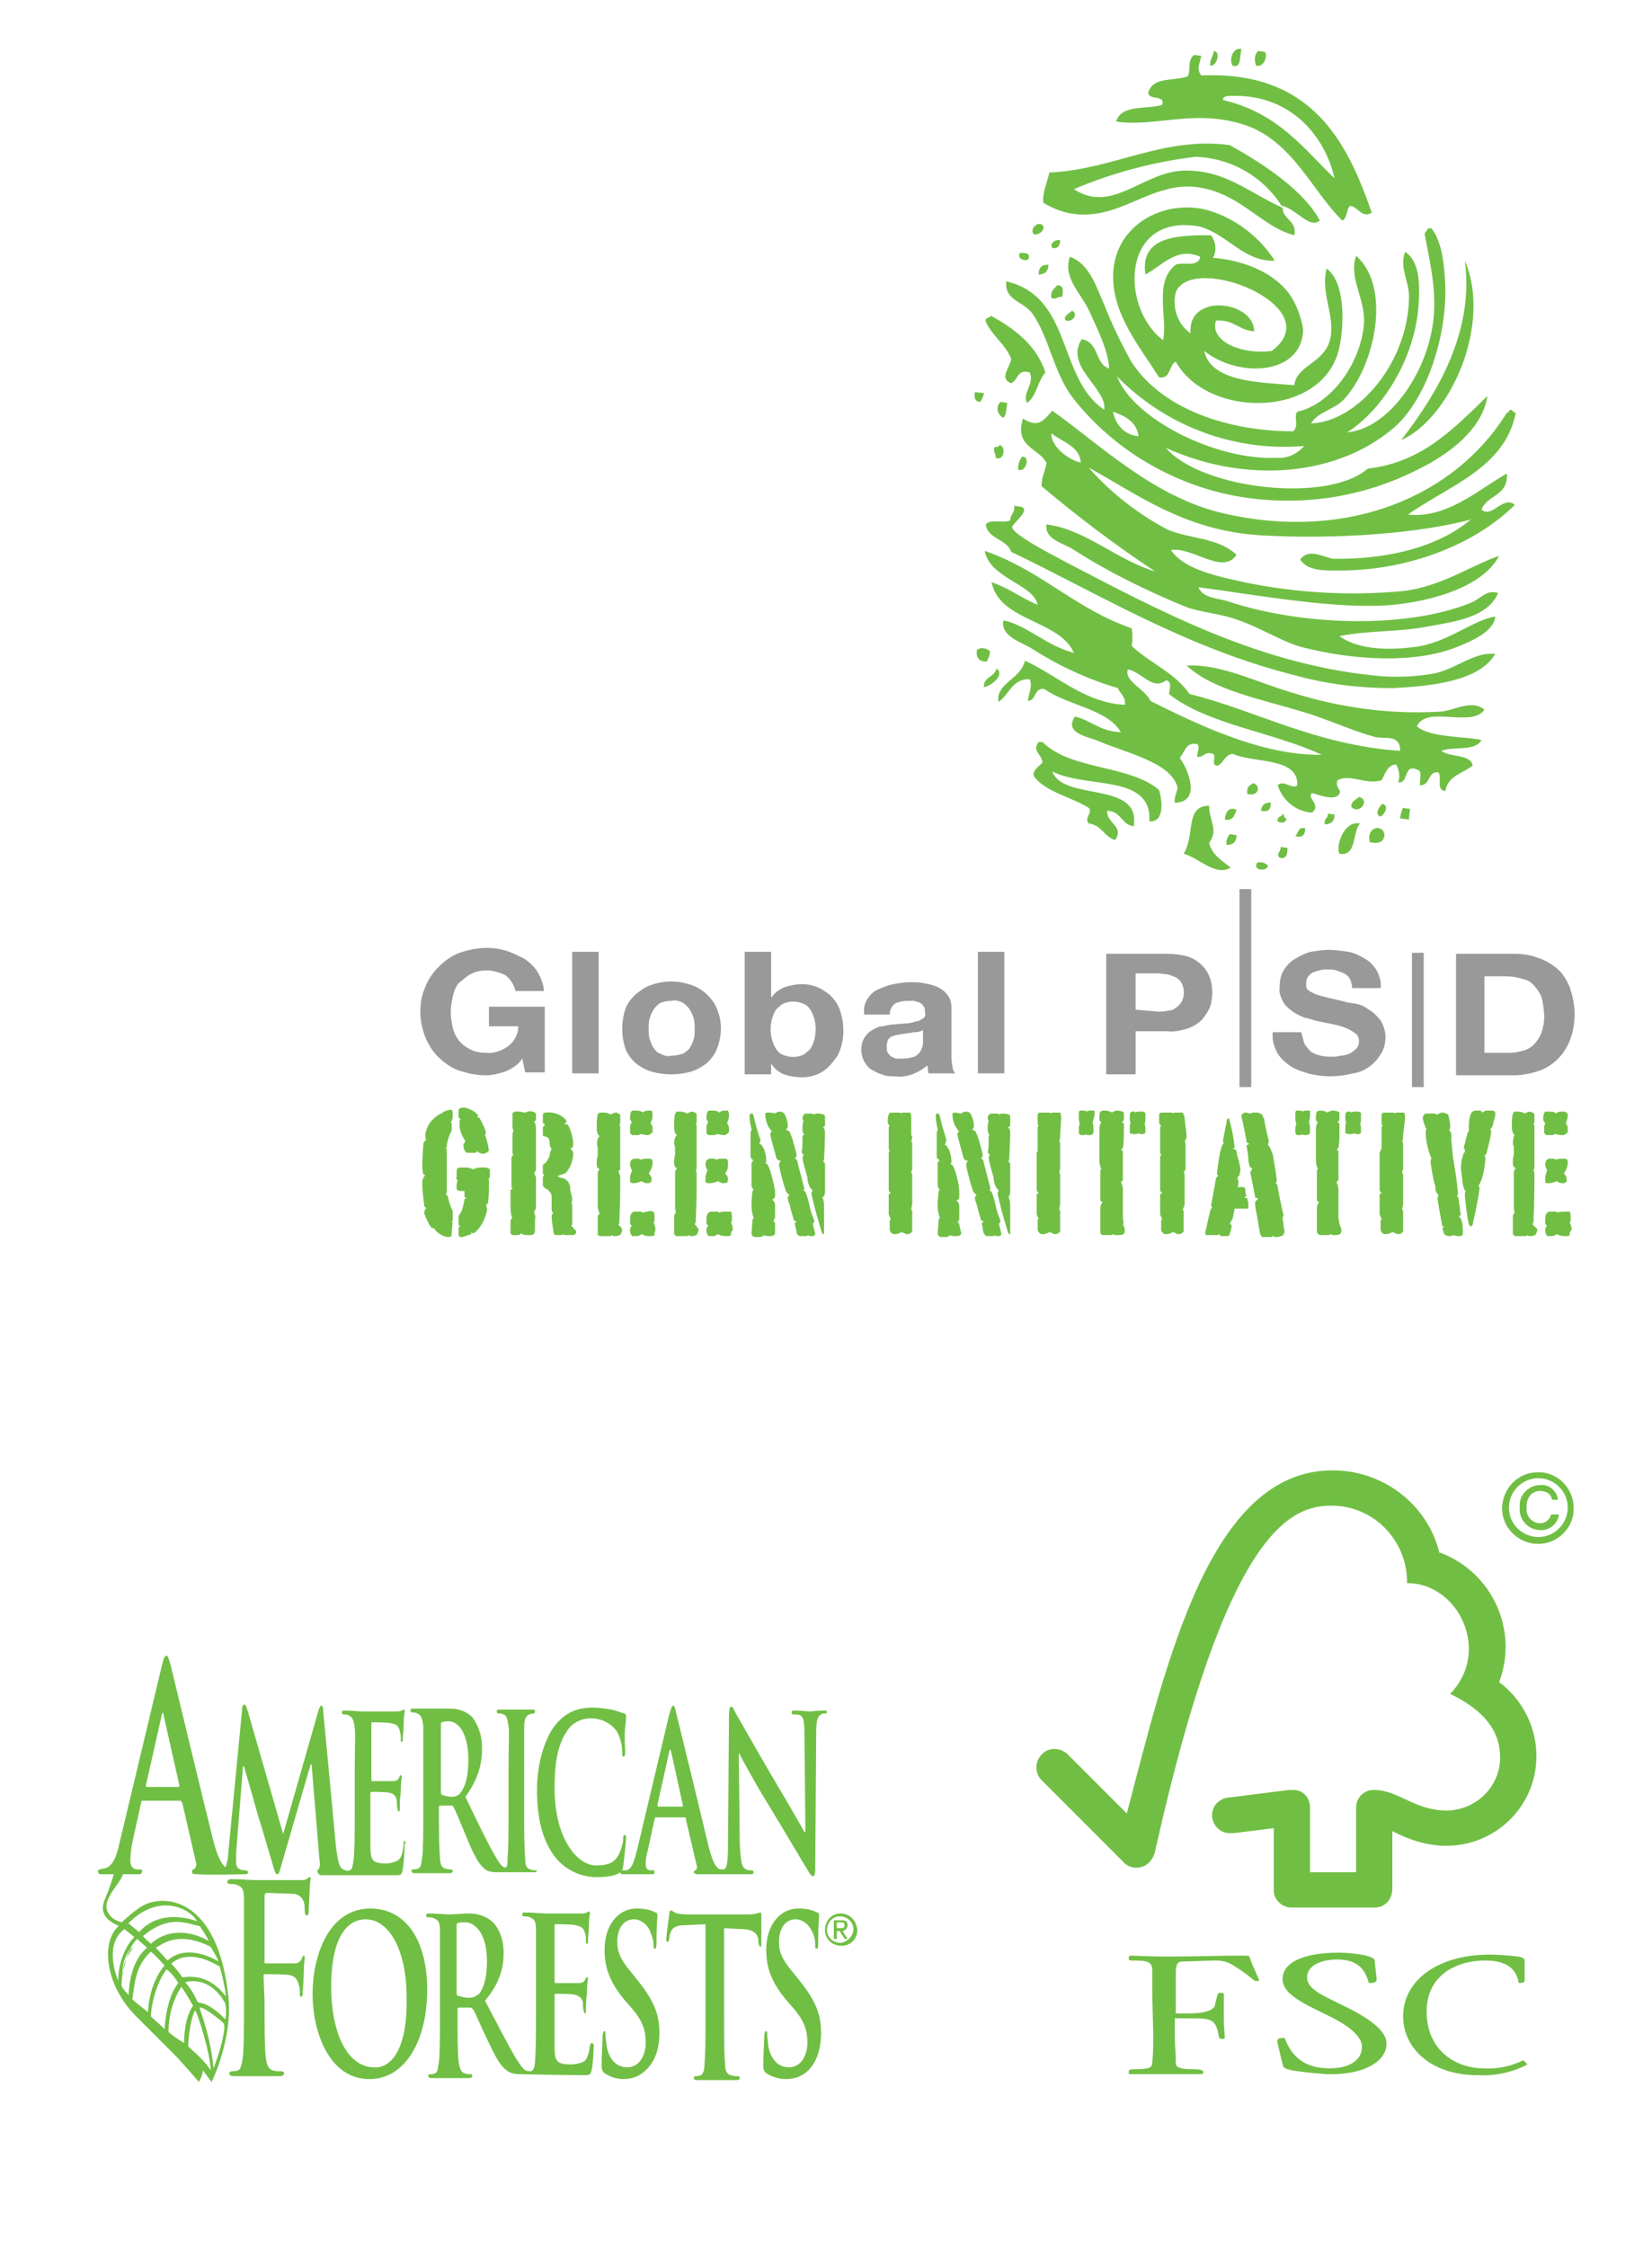 <?xml version="1.0" encoding="utf-8"?>
<!-- Generator: Adobe Illustrator 24.0.0, SVG Export Plug-In . SVG Version: 6.00 Build 0)  -->
<svg version="1.1" id="Layer_1" xmlns="http://www.w3.org/2000/svg" xmlns:xlink="http://www.w3.org/1999/xlink" x="0px" y="0px"
	 viewBox="0 0 168.6 229.2" style="enable-background:new 0 0 168.6 229.2;" xml:space="preserve">
<style type="text/css">
	.st0{fill:#999999;}
	.st1{fill:#70BF44;}
</style>
<title>GreenInitiative_logo</title>
<g>
	<path class="st0" d="M119.1,97.3c0.7,0,1.5,0.1,2.2,0.3c0.5,0.2,1,0.5,1.4,0.9c0.4,0.4,0.6,0.8,0.8,1.3c0.3,0.9,0.3,2,0,2.9
		c-0.2,0.5-0.5,0.9-0.8,1.3c-0.4,0.4-0.9,0.7-1.4,0.9c-0.7,0.2-1.4,0.4-2.2,0.3h-3.2v4.4h-3V97.3H119.1z M118.2,103.2
		c0.3,0,0.7,0,1-0.1c0.3,0,0.6-0.1,0.8-0.3c0.2-0.1,0.4-0.3,0.6-0.6c0.3-0.6,0.3-1.3,0-1.9c-0.1-0.2-0.3-0.4-0.6-0.6
		c-0.3-0.1-0.5-0.2-0.8-0.3c-0.3,0-0.7-0.1-1-0.1h-2.3v3.7L118.2,103.2z"/>
	<path class="st0" d="M133.2,106.6c0.2,0.3,0.4,0.5,0.6,0.7c0.3,0.2,0.6,0.3,1,0.4c0.4,0.1,0.8,0.1,1.1,0.1c0.3,0,0.6,0,0.9-0.1
		c0.3,0,0.6-0.1,0.9-0.2c0.2-0.1,0.5-0.3,0.7-0.5c0.2-0.2,0.3-0.5,0.3-0.8c0-0.3-0.1-0.6-0.4-0.8c-0.3-0.2-0.6-0.4-0.9-0.5
		c-0.4-0.2-0.9-0.3-1.3-0.4c-0.5-0.1-1-0.2-1.5-0.3c-0.5-0.1-1-0.3-1.5-0.4c-0.5-0.2-0.9-0.4-1.3-0.7c-0.4-0.3-0.7-0.6-0.9-1
		c-0.2-0.4-0.4-0.9-0.3-1.4c0-0.6,0.1-1.2,0.4-1.7c0.3-0.5,0.7-0.9,1.2-1.2c0.5-0.3,1.1-0.6,1.6-0.7c0.6-0.1,1.2-0.2,1.8-0.2
		c0.7,0,1.3,0.1,2,0.2c0.6,0.1,1.2,0.4,1.7,0.7c0.5,0.3,0.9,0.7,1.2,1.2c0.3,0.6,0.5,1.2,0.4,1.8h-2.9c0-0.3-0.1-0.6-0.2-0.9
		c-0.1-0.2-0.3-0.4-0.6-0.6c-0.3-0.1-0.5-0.2-0.8-0.3c-0.3-0.1-0.7-0.1-1-0.1c-0.2,0-0.5,0-0.7,0.1c-0.2,0-0.4,0.1-0.7,0.2
		c-0.2,0.1-0.4,0.3-0.5,0.4c-0.1,0.2-0.2,0.4-0.2,0.7c0,0.2,0,0.4,0.1,0.6c0.2,0.2,0.4,0.3,0.6,0.4c0.4,0.2,0.8,0.3,1.2,0.4l2.1,0.5
		c0.2,0.1,0.6,0.1,1.1,0.2c0.5,0.1,0.9,0.3,1.3,0.6c0.5,0.3,0.8,0.6,1.2,1.1c0.3,0.5,0.5,1.1,0.5,1.7c0,0.5-0.1,1.1-0.4,1.6
		c-0.3,0.5-0.6,0.9-1.1,1.3c-0.5,0.4-1.1,0.7-1.8,0.8c-0.8,0.2-1.6,0.3-2.4,0.3c-0.7,0-1.5-0.1-2.2-0.3c-0.7-0.2-1.3-0.4-1.9-0.8
		c-0.5-0.4-1-0.8-1.3-1.4c-0.3-0.6-0.5-1.3-0.4-2h2.9C133,105.9,133,106.3,133.2,106.6z"/>
	<path class="st0" d="M154.5,97.3c0.8,0,1.7,0.1,2.4,0.4c0.7,0.2,1.4,0.6,2,1.1c0.6,0.5,1,1.2,1.3,1.9c0.3,0.9,0.5,1.8,0.5,2.7
		c0,0.8-0.1,1.7-0.4,2.5c-0.5,1.5-1.6,2.7-3.1,3.3c-0.9,0.3-1.8,0.5-2.7,0.5h-5.9V97.3H154.5z M154.2,107.4c0.4,0,0.8-0.1,1.2-0.2
		c0.4-0.1,0.8-0.3,1.1-0.6c0.3-0.3,0.6-0.7,0.8-1.2c0.2-0.6,0.3-1.1,0.3-1.7c0-0.6-0.1-1.1-0.2-1.7c-0.1-0.5-0.4-0.9-0.7-1.3
		c-0.3-0.4-0.7-0.7-1.2-0.8c-0.6-0.2-1.2-0.3-1.9-0.3h-2.1v7.8H154.2z"/>
	<path class="st0" d="M51.6,109.3c-0.6,0.2-1.3,0.4-2,0.4c-1,0-1.9-0.2-2.8-0.5c-0.8-0.3-1.5-0.8-2.1-1.4c-0.6-0.6-1-1.3-1.3-2
		c-0.3-0.8-0.5-1.7-0.5-2.5c0-0.9,0.1-1.7,0.5-2.6c0.3-0.8,0.8-1.5,1.4-2.1c0.6-0.6,1.3-1.1,2.1-1.4c0.9-0.3,1.8-0.5,2.8-0.5
		c0.7,0,1.3,0.1,2,0.3c0.6,0.2,1.2,0.5,1.8,0.8c0.6,0.4,1,0.8,1.4,1.4c0.3,0.6,0.6,1.2,0.6,1.9h-2.9c-0.1-0.6-0.5-1.2-1-1.6
		C51,99.2,50.3,99,49.7,99c-0.6,0-1.2,0.1-1.7,0.4c-0.4,0.2-0.8,0.6-1.2,0.9c-0.3,0.4-0.5,0.9-0.6,1.4c-0.1,0.5-0.2,1-0.2,1.6
		c0,0.5,0.1,1,0.2,1.5c0.1,0.5,0.3,0.9,0.6,1.3c0.3,0.4,0.7,0.7,1.1,0.9c0.5,0.3,1.1,0.4,1.7,0.4c0.8,0.1,1.6-0.2,2.3-0.7
		c0.6-0.5,1-1.2,1-2h-3v-2h5.7v6.7h-2l-0.3-1.4C52.9,108.6,52.3,109,51.6,109.3z"/>
	<path class="st0" d="M61.1,97.1v12.4h-2.7V97.1H61.1z"/>
	<path class="st0" d="M63.8,103c0.2-0.6,0.6-1.1,1-1.5c0.5-0.4,1-0.8,1.6-1c1.4-0.5,2.8-0.5,4.2,0c0.6,0.2,1.2,0.6,1.6,1
		c0.4,0.4,0.8,0.9,1,1.5c0.5,1.2,0.5,2.6,0,3.9c-0.2,0.6-0.6,1.1-1,1.5c-0.5,0.4-1,0.7-1.6,0.9c-1.4,0.4-2.8,0.4-4.2,0
		c-0.6-0.2-1.1-0.5-1.6-0.9c-0.4-0.4-0.8-0.9-1-1.5C63.4,105.6,63.4,104.3,63.8,103z M66.3,106c0.1,0.3,0.2,0.6,0.4,0.9
		c0.2,0.3,0.4,0.5,0.7,0.6c0.4,0.2,0.7,0.3,1.1,0.2c0.4,0,0.8-0.1,1.2-0.2c0.3-0.2,0.6-0.4,0.7-0.6c0.2-0.3,0.3-0.6,0.4-0.9
		c0.1-0.3,0.1-0.7,0.1-1c0-0.4,0-0.7-0.1-1.1c-0.1-0.3-0.2-0.6-0.4-0.9c-0.2-0.3-0.4-0.5-0.7-0.7c-0.4-0.2-0.8-0.3-1.2-0.2
		c-0.4,0-0.8,0.1-1.1,0.2c-0.3,0.2-0.5,0.4-0.7,0.7c-0.2,0.3-0.3,0.6-0.4,0.9c-0.1,0.3-0.1,0.7-0.1,1.1
		C66.2,105.3,66.2,105.7,66.3,106z"/>
	<path class="st0" d="M78.7,97.1v4.6h0.1c0.3-0.5,0.8-0.8,1.3-1c0.6-0.2,1.2-0.3,1.8-0.3c0.5,0,1,0.1,1.5,0.3
		c0.5,0.2,0.9,0.5,1.3,0.8c0.4,0.4,0.8,0.9,1,1.5c0.5,1.4,0.5,2.9,0,4.2c-0.2,0.6-0.6,1-1,1.5c-0.4,0.4-0.8,0.7-1.3,0.9
		c-0.5,0.2-1,0.3-1.5,0.3c-0.7,0-1.3-0.1-1.9-0.3c-0.5-0.2-1-0.6-1.3-1.1l0,0v1.1H76V97.1H78.7z M83.1,103.9
		c-0.1-0.3-0.2-0.6-0.4-0.9c-0.2-0.3-0.4-0.5-0.7-0.6c-0.7-0.3-1.4-0.3-2.1,0c-0.3,0.2-0.5,0.4-0.7,0.6c-0.2,0.3-0.3,0.6-0.4,0.9
		c-0.2,0.7-0.2,1.5,0,2.2c0.1,0.3,0.2,0.6,0.4,0.9c0.2,0.3,0.4,0.5,0.7,0.6c0.7,0.3,1.4,0.3,2.1,0c0.3-0.2,0.5-0.4,0.7-0.6
		c0.2-0.3,0.3-0.6,0.4-0.9C83.3,105.3,83.3,104.6,83.1,103.9z"/>
	<path class="st0" d="M88.6,101.8c0.3-0.4,0.6-0.7,1.1-0.9c0.5-0.2,0.9-0.4,1.5-0.5c0.5-0.1,1.1-0.2,1.6-0.2c0.5,0,1,0,1.5,0.1
		c0.5,0.1,1,0.2,1.4,0.4c0.4,0.2,0.7,0.4,1,0.8c0.3,0.4,0.4,0.8,0.4,1.3v4.7c0,0.4,0,0.8,0.1,1.2c0,0.3,0.1,0.6,0.3,0.8h-2.7
		c-0.1-0.1-0.1-0.3-0.1-0.4c0-0.1,0-0.3-0.1-0.4c-0.4,0.4-1,0.7-1.5,0.9c-0.6,0.2-1.2,0.3-1.8,0.2c-0.4,0-0.9,0-1.3-0.2
		c-0.4-0.1-0.7-0.3-1.1-0.5c-0.3-0.2-0.5-0.5-0.7-0.8c-0.2-0.4-0.3-0.8-0.3-1.2c0-0.4,0.1-0.9,0.3-1.2c0.2-0.3,0.4-0.6,0.8-0.8
		c0.3-0.2,0.7-0.4,1.1-0.4c0.4-0.1,0.8-0.2,1.2-0.2l1.2-0.1c0.3,0,0.7-0.1,1-0.2c0.3,0,0.5-0.2,0.7-0.3c0.2-0.1,0.3-0.4,0.2-0.6
		c0-0.2,0-0.4-0.1-0.6c-0.1-0.1-0.2-0.3-0.4-0.4c-0.2-0.1-0.4-0.1-0.6-0.2c-0.2,0-0.5,0-0.7,0c-0.4,0-0.9,0.1-1.3,0.3
		c-0.3,0.3-0.5,0.6-0.5,1.1h-2.6C88.1,102.8,88.3,102.2,88.6,101.8z M93.9,105.2c-0.2,0.1-0.4,0.1-0.6,0.1c-0.2,0-0.4,0.1-0.6,0.1
		l-0.7,0.1l-0.6,0.1c-0.2,0.1-0.4,0.1-0.5,0.2c-0.1,0.1-0.3,0.2-0.3,0.4c-0.1,0.2-0.1,0.4-0.1,0.6c0,0.2,0,0.4,0.1,0.6
		c0.1,0.1,0.2,0.3,0.4,0.4c0.2,0.1,0.4,0.2,0.5,0.2c0.2,0,0.4,0,0.6,0c0.4,0,0.9-0.1,1.2-0.2c0.5-0.2,0.8-0.7,0.9-1.3
		c0-0.2,0-0.4,0-0.6V105C94.2,105.1,94.1,105.2,93.9,105.2z"/>
	<path class="st0" d="M102.5,97.1v12.4h-2.7V97.1H102.5z"/>
	<path class="st1" d="M106.5,23.1c-0.4-0.7-1.5,0.2-1,0.8c0.4,0.1,0.9-0.2,1-0.6C106.5,23.2,106.5,23.2,106.5,23.1z M106,28
		c0.6,0,1-0.3,1-1C106.3,27,106,27.3,106,28z M105.3,31.9c1.8,2.5,2.2,6.1,4.2,8.7c4,5.1,9.8,8.6,16.1,9.9
		c6.5,1.3,13.2,0.4,19.1-2.6c2.9-1.4,6.6-4,7.1-7.5c-3.4,3.3-6.7,6.8-12.2,7.4c-4.1,3.6-17,2.1-20.6-2.1c8.2,3.7,17.5,2.9,23.3-2.1
		c3.4-3,5.4-9.5,5.2-14.6c-0.1-1.9-0.3-4.3-1.4-5.7h-0.4c0,0.3-0.3,0.3-0.3,0.6c0.6,3.2,1.5,6.7,0.6,10.4c-1.1,4.8-4.7,9.5-8.5,9.8
		c3.5-2.2,7-7.5,7.3-13.3c0.1-1.7,0.1-4.2-1.4-5.1c-0.6,1.6,0.4,3,0.4,4.5c0,6.6-5.1,12.8-10,13c0.7-1.2,2.4-1.4,3.4-2.5
		c3.2-3.5,4.8-11.5,1.2-14.6c-0.8,2.3,1,4.4,0.8,7c-0.4,4.2-3.5,8.2-6.8,8.9c-0.4,0.5,0.2,1.4-0.4,2c-6.9,0-13.6-2.4-16.6-7.2
		c-1-1.8-1.9-3.7-2.7-5.7c-0.8-1.8-1.5-4.2-3.5-4.9c-0.8,2.1,1.2,3.8,2,5.6s1.9,3.9,2,5.8c-1.5-0.5-1-2.7-2.8-3
		c-1.8,2.8,2.6,5,2.3,7.2c-4.8-3.2-3.2-11.5-10-13.1C102.5,30.6,104.3,30.7,105.3,31.9z M133.1,45.5c-0.7,0.8-1.7,1.3-2.8,1.2
		c-6.1,0.3-14.6-3.9-16.3-8.3C119,43.5,126,46.1,133.1,45.5z M116.2,44.5c-1.4-0.1-2.4-1.2-2.6-2.5C115,42.5,116,43.1,116.2,44.5z
		 M102.1,41c-0.4,0.4-0.4,1,0,1.4c0.1,0.1,0.2,0.2,0.3,0.2c0.3-0.2,0.3-0.9,0.4-1.5L102.1,41z M102,45.4c-0.1,0.2-0.2,0.2-0.5,0.2
		c-0.2,0.6,0.2,0.6,0.1,1.1C102.5,47.1,102.7,45.5,102,45.4z M104.3,46.6c-0.3,0.4-0.4,0.8-0.4,1.3
		C104.7,48.3,105.2,46.5,104.3,46.6z M108.2,24.5c-0.6-0.1-1.1,0.4-0.8,0.8C108,25.4,108.2,25,108.2,24.5L108.2,24.5z M103.2,36.6
		c-0.1,0.9-1.3,2,0,2.5c0.7-0.3,0.6-1.5,1.9-1.1c0.5,1.2-0.8,2.1-0.3,3.1c1-0.6,1.1-2.3,1.9-3.1c-0.9-2.7-3-4.4-5.6-5.8
		c0,0.3-0.6,0.1-0.5,0.6C101.2,34.2,102.6,35.1,103.2,36.6z M118.8,19.4c1.3-0.4,2.7-0.5,4-0.2c4,0.8,6.1,4,9.3,4.8
		c0.3-1.5-1.2-1.6-1.2-2.8c-3.7-1.7-5.8-3.8-9.9-3.8c-4.3,0-7.4,4.5-11.4,1.9c4-1.7,8.2-2.8,12.4-3.3c3.6,0.1,6.9,2,8.8,5
		c1.4,0.2,2.8,2.4,3.9,1.5c-1.6-3-5.6-5.7-9.2-7.7c-6.9-0.9-11.8,2.5-18.4,2.8c-0.2,0.9-0.8,2.3-0.6,3.1
		C111.5,23.7,115.5,20.2,118.8,19.4z M129.1,5.3l-0.7-0.1c-0.4,0.4-0.4,1-0.2,1.5C129,6.9,129.4,5.7,129.1,5.3L129.1,5.3z M126.7,5
		c-0.9-0.2-1.3,1.1-0.9,1.7C126.7,7,126.5,5.8,126.7,5L126.7,5z M143,44.9c5-2.2,9.3-11.8,6.5-18.3C150.5,34.1,146.4,40.5,143,44.9
		L143,44.9z M107.3,30.4c0.6,0.2,0.6-0.2,1.1-0.1c0.1-0.6,0.2-1.2-0.5-1.2C107.6,29.5,107.2,29.6,107.3,30.4z M123.9,5.2
		c-0.1,0.5-0.4,0.8-0.4,1.5C124.2,6.8,124.6,5.3,123.9,5.2z M126.9,12.7c5,1.6,7,6.8,10.1,9.8c0.5-0.2,0.4-1.2,0.8-1.5
		c0.8,0.1,1.2,1.3,2.2,0.7c-2.5-7.2-6.1-14.5-17.4-14c-0.5-0.7-0.2-1,0-2l-0.7-0.1c-0.8,0.5-0.3,1.6-0.7,2.2c-1.4,0.5-3.5,0-4,1.6
		c-0.1,0.9,1.8,0.2,1.4,1.3c-1.6,0.5-4.1-0.1-4.7,1.7C117.9,13,121.8,11.1,126.9,12.7L126.9,12.7z M125.3,9.8
		c6.5-0.4,10,4.3,10.9,8.4c-3.2-3.1-5.8-6.7-11.4-8C124.8,10,125,9.8,125.3,9.8L125.3,9.8z M100.4,40.1L99.5,40c-0.1,0.6,0,1,0.6,1
		C100.1,40.7,100.4,40.6,100.4,40.1z M109.4,31.7c-0.3,0.3-1,0.6-0.6,1C109.5,32.9,110.1,32,109.4,31.7L109.4,31.7z M122.4,23.1
		c2.9,0.8,4.5,3.6,7.7,3.5c-1.6-2.5-4.1-4.4-7-5.2c-4.5-1.1-9.6,1.7-9.5,7c0.1,3.9,2.8,7.1,4.7,10.1c1.2,0.2,1-1.3,1.7-1.6
		c3.3,5.9,15.2,5.8,16.7-1.5c0.5-2.3,0.6-6.6-1.3-8c-0.7,2.5,1,5,0.3,7.4c-0.7,2.3-3.4,2.5-3.6,4.5c-3.1-0.3-8.5-0.2-9.2-3.5
		c3.5,2.8,10,2.5,10.1-2.2c-0.2-1.2-0.6-2.3-1.2-3.3c-1.4-2.2-4.4-3.7-8-4c0.4-0.7,0.3-1.6-0.2-2.3c-3.2,0-7.3,0-6.7,4
		c1.6-0.8,3.2-2.9,5.6-1.8c-0.2,1.1-1.7,0.5-2.5,0.8c-2.3,1.8-0.8,5.4-1.3,7.7C114.3,31.4,114.4,21.7,122.4,23.1L122.4,23.1z
		 M120,29.8c1.7-4.1,15.8,1.5,9.8,6c-2.7,0.4-6.4-0.8-5.7-3.1c1.9-0.1,2.3,1,3.9,1.1c0-3.1-6.8-4-6.5,0.2
		C120.2,33.1,119.6,31.4,120,29.8L120,29.8z M105,26.1c0-0.3-0.5-0.3-0.9-0.3C103.6,26.5,105.2,26.9,105,26.1L105,26.1z M136.7,87.1
		c1.8,0.3,1.3-2.2,2.1-3.1C137.1,83.7,136.3,86.4,136.7,87.1L136.7,87.1z M138.7,81.3c-0.3,0.3-0.8,0.4-0.8,1
		C138.7,83.2,139.9,81.6,138.7,81.3L138.7,81.3z M132.2,85.3c0.7,0.2,1-0.1,1-0.8C132.5,84.3,132.5,85,132.2,85.3L132.2,85.3z
		 M135.2,84.1c0.6,0,1-0.3,1-1l-0.7-0.1C135.6,83.5,135.1,83.4,135.2,84.1L135.2,84.1z M139.7,85.9c0.9,0.2,1.5,0.1,1.6-0.7
		c-0.1-1.2-1.9-0.9-1.5,0.7L139.7,85.9z M147,72.6c-5.1,0.3-10.2-0.4-15-1.9c-3.8-1.1-7.4-3-10.9-2.8c2.7,2.5,7.5,3.4,11.8,4.7
		c2.7,0.8,5.2,2,7.5,2.6c1,0.2,2.5-0.3,2.5,1.4c-8.7-0.6-14.9-4.2-21.5-5.8c-1.4-2.1-4.1-3.2-5.9-4.9c0.1-0.6,0.1-1.2,0-1.8
		c-5.8-2-9.2-5.9-15-7.9c0.5,2.8,5,3.4,5.4,5.5c-1.7-0.7-2.9-1.7-4.7-2.3c0.8,4,6.9,3.8,8.4,7.2c-2.8-0.7-4.9-2.9-7.2-3.3
		c-0.3,1.6,1.8,2.2,2.8,2.8c2.8,1.8,5.8,3.2,8.9,4.1c0.2,0.6,0.8,0.8,0.7,1.7c-4.1-0.2-6.9-3-10.2-4.5c-0.4,1.9-3,2.3-2.7,4.2
		c1.1-0.7,1.4-2.4,3.2-2.3c0.3,0.8-0.1,1.3-0.2,2.2c0.9,0,0.6-1.4,1.7-1.2c2.4,1.7,6.4,2,7.8,4.4c-2.2-0.1-3-1.2-4.7-1.6
		c-1.1,1.7,1.2,2,2.4,2.5c2.5,1.1,7.2,2.1,8,4.5c0.3,0.4-0.3,0.9-0.2,1.8c2.8-0.1,1.3-3.5,0.5-4.6c0.5-0.5,0.6-1.6,1.7-1.4
		c0.5,0.1,0,1,0.1,1.3c0.7,0.1,0.7-0.6,1.6-0.3c0.4,0.2-0.3,1.3,0.5,1.2c0.6-0.3,0.7-1.1,1.5-1.2c2.2,1,6.7,0.3,6.6,3.2
		c-0.5,0.5-1.4-0.6-2,0c0.5,1.6,1.9,2.7,3.5,2.8c1-0.8-0.6-1.5,0-2c0.8,0.2,1.9,0.7,2.6,0.3c0.7-0.6-0.3-0.7,0-1.6
		c1.3-0.7,2.9,0.5,4.5,0c0.4-0.7,0.6-1.6,1.5-1.6c0.3,0.6,0.4,1.2,0.2,1.8c1.1,0.2,0.5-1.9,1.9-1.3c0.6,0.1,0.3,1,0.3,1.6
		c1.1,0.1,0.8-1.5,1.9-1.3c0.4,0.5-0.3,1.8,0.7,1.9c0.3-1.6,1.8-1.8,2.8-2.6c-0.2-1.2-2.3-0.8-3.2-1.5c1.3-0.5,3.4,0.1,4.1-1.1
		c-1.6-0.4-5.2-0.2-6.6-1.4c1-2.2,5.6,0.2,6.9-1.7C150.2,71.3,148.4,72.5,147,72.6z M117.4,71.5c-0.5-1.2-2.7-2-2.3-3.2
		c1.4,0.2,2.5,2.2,3.9,1.1c0.6,0.1,0.4,0.8,0.3,1.4c3.9,3.1,10.7,3.9,15.6,6.2C128.8,77.1,122.2,73.9,117.4,71.5z M141.1,82
		c-0.3,0.2-0.9,1.1-0.2,1.3C141.3,83.1,141.8,82.2,141.1,82z M146.4,68.7c-1.7,0.3-3.4,0.4-5.2,0.3c-12.4-1-22.9-6.7-32.5-11.7
		c-1.9-1-5.3-2.8-5.4-3.5c-0.1-0.3,2-1.8,0.9-2.1l-0.7-0.1c0.1,0.8-0.4,0.8-0.4,1.5c-0.7,0.3-2-0.2-2.5,0.4c0.2,1.5,2.2,1.5,2.6,2.8
		c8.8,4.2,17.8,9.8,29,12.6c3.2,0.9,6.6,1.3,9.9,1.3c4-0.2,8.9-0.7,10.5-3.5C150.4,66.5,148.7,68.2,146.4,68.7z M132.7,57.1
		c0.8,1.2,2.6,1.1,4.1,1.1c7,0,13.8-2.7,17.8-6.7c-1.2-1-2.3,1.4-3.4,0.5c0.6-1.6,2.7-1.3,2.6-3.7c-3,1.7-6.1,4.6-10.1,4.2
		c4-2.9,9.9-4.7,11-10.4c-0.3,0-0.3-0.3-0.6-0.3c-0.1,0.3-0.4,0.3-0.5,0.6c-5.1,8-15.7,12.9-28.6,10c-7.2-1.6-12.8-7.1-17.6-10.5
		c-0.9,1-1.4,1.8-3,0.8c-0.9,2.9,1.6,3,2.4,4.5c-0.1,0.9-0.5,1.3-0.5,2.4c3.7,3.1,7.5,6,11.6,8.7c-4-1.2-7.1-4.3-11.1-4.8
		c-0.2,1.6,1.8,1.9,2.8,2.6c3.6,2.3,7.5,4.2,11.4,5.8c1.6,0.6,3.6,0.7,5.2,1.3c2.4,0.8,4.5,2.2,6.6,2.8c5.4,1.4,11.7,1.7,15.9,0
		c1.5-0.6,3.8-1.6,3.9-3.1c-2.2,0.3-4.9,2.7-8.2,3.1c-2.3,0.3-5.6,0.4-7.7-1.1c2.8-0.6,6.1-0.4,9.1-1c2.7-0.5,6-0.9,7.1-3.4
		c-1.2-0.4-1.8,0.6-2.8,1c-6.7,2.7-17.3,2.3-24.6-0.1c-1.1-0.4-2.7-0.3-3.2-1.5c6.6,0.9,14.2,2.3,19.9,1.8c4.1-0.4,9.2-1.9,10.8-5
		c-2.9,1-5.8,3.1-9.8,3.6c-5.4,0.5-10.9,0.2-16.2-0.9c-2.7-0.6-6.2-1.3-7.5-3.3c2.3-0.3,5.3,2.6,6.7,0.5c-1.9-1.8-4.8-1.6-7.1-2.6
		c-3-1.6-5.7-3.7-8-6.3c4.8,2.6,9.7,6.4,17.4,6.9c8.4,0.5,16.8-0.3,21.6-1.6c-3.3,2.8-8.5,4.1-14.1,4
		C135,56.8,133.5,55.9,132.7,57.1z M107.3,44.2c1.1,0.9,2.9,1.3,3,3C108.7,46.8,107.2,45.3,107.3,44.2z M130.6,87.5
		c0.7,0.2,0.8-0.4,0.8-1l-0.7-0.1C130.7,87,130.2,87.1,130.6,87.5z M142.9,83.5l0.9,0.1c0-0.4,0.1-0.8,0.1-1.1c-0.2,0-0.4,0-0.7-0.1
		C143,82.8,142.9,83.2,142.9,83.5L142.9,83.5z M131.3,83.5c-0.3,0-0.2-0.4-0.4-0.5c0,0.4-0.6,0.2-0.5,0.8
		C130.8,84,131.2,84,131.3,83.5L131.3,83.5z M125.2,86.2c0.6,0,1-0.3,1-1l-0.7-0.1C125.2,85.5,125.1,85.9,125.2,86.2L125.2,86.2z
		 M123.4,86c1-1.4,0-2.2,0-3.8c-2.5,0-1.4,3-2.6,4.9c1.4,0.3,3.3,2.4,4.8,1.4C124.7,87.8,123.7,87.2,123.4,86L123.4,86z M106.4,75.7
		H106c-0.7,0.9,0.3,1.2,0.4,2.1c-0.4,0.4-1.2,0.9-0.8,1.5c1.2,1.5,3.7,2,5.5,3.1c0.5,0.5-0.5,1,0,1.6c1.4,0.2,1.5,1.3,2.7,1.7
		c1-1.4-0.9-1.7-0.8-3c1.5,0.1,1.4,1.4,2.7,1.6c0.8-4.7-7.2-2.5-8.3-5.6c3.5,1.8,10.2,0.2,9.9,5.1c1.6,0.1,1.3-2.2,1-3.2
		C115.3,78,109.3,78.6,106.4,75.7z M101.7,68.2c-0.2,0.9-1.3,0.8-1.3,1.9C101.2,70,102.6,68.8,101.7,68.2z M125,83.6
		c0.8,0.2,1-0.4,1.2-1C125.4,82.3,125.1,82.8,125,83.6z M129.4,88.3c-0.3-0.3-0.7-0.4-1.1-0.3C127.8,88.9,129.4,88.9,129.4,88.3
		L129.4,88.3z M127.9,79.9c-0.3,0.2-0.7,0.3-0.6,1.1C128.5,81.3,128.7,80.1,127.9,79.9L127.9,79.9z M128.7,82.7c0.7,0.2,1-0.1,1-0.8
		c-0.5-0.1-0.9,0.2-1,0.7C128.7,82.6,128.7,82.6,128.7,82.7L128.7,82.7z M101,66.4c-0.4-0.3-0.9-0.4-1.3-0.1c-0.1,0.8,0.2,1.2,1,1.2
		C100.9,67.1,101.1,66.7,101,66.4L101,66.4z"/>
	<polygon class="st0" points="126.5,110.9 126.5,90.7 127.7,90.7 127.7,110.9 126.5,110.9 	"/>
	<polygon class="st0" points="144.1,110.9 144.1,97.2 145.3,97.2 145.3,110.9 144.1,110.9 	"/>
	<path class="st1" d="M46.1,125.9c0,0.2-0.1,0.3-0.3,0.3c-0.3,0-0.6-0.1-0.9-0.3c-0.3-0.2-0.5-0.4-0.6-0.6c-0.1,0-0.2,0-0.3-0.1
		c-0.3-0.4-0.5-0.9-0.7-1.4c0-0.1,0-0.3,0.1-0.4c0-0.1,0.1-0.1,0.1-0.2c-0.1,0-0.2-0.1-0.2-0.2c-0.1-0.8-0.2-1.5-0.2-2.3
		c0-0.2,0-0.3,0.1-0.5c0-0.1,0.1-0.2,0.2-0.3l-0.2-0.1c-0.1-0.4-0.1-0.7-0.1-1.1c0,0.1,0-0.5,0.1-1.9c0-0.2,0.1-0.4,0.3-0.5
		c-0.1-0.2-0.1-0.3-0.1-0.5c0.1-0.9,0.6-1.6,1.4-2.1c0.1,0,0.1-0.1,0.2-0.1h0.1c0.1-0.2,0.4-0.3,0.9-0.4c0.2,0,0.2,0.2,0.2,0.6v0.2
		c0,0.1-0.1,0.3-0.1,0.4l0,0H46c0,0.1,0.1,0.2,0.1,0.2v0.3c0,0.4,0,0.6-0.1,0.6c-0.2,0.5-0.4,1-0.4,1.5l-0.1,0.1h0
		c0.1,0.1,0.1,0.2,0.1,0.3v4.1c0,0.1,0,0.2-0.1,0.3c0,0.1,0.1,0.1,0.2,0.2c0.1,0.5,0.2,0.9,0.4,1.3c0.1,0.2,0.1,0.3,0.1,0.5v0.6
		c0,0.1,0,0.2-0.1,0.3l0.1,0.1C46.1,125.4,46.1,125.7,46.1,125.9z M49.9,120.3v0.4c0,0.7,0,1.4-0.1,2.1c-0.1,0-0.2,0.1-0.2,0.2
		c0.1,0.1,0.1,0.3,0.1,0.5c-0.2,0.9-0.6,1.7-1.3,2.3c0,0-0.1,0-0.1,0c-0.1,0-0.1,0-0.2-0.1v0.2c-0.3,0.1-0.6,0.2-0.9,0.3
		c0,0,0,0-0.1,0H47c-0.1,0-0.2-0.1-0.2-0.3c0,0.1,0-0.2,0-0.6l0.1-0.2H47c-0.1-0.1-0.1-0.1-0.2-0.1v-0.1c0-0.2,0-0.5,0-0.7
		c0-0.1,0-0.2,0.1-0.3c0.3-0.4,0.4-1,0.5-1.5c0-0.1,0.1-0.1,0.2-0.2l0,0l-0.2-0.1c0-0.1,0-0.3,0-0.4v-0.2h-0.3
		c-0.4,0-0.5-0.1-0.5-0.3c0-0.3,0-0.5,0.1-0.8c-0.1-0.1-0.2-0.2-0.1-0.3v-0.6c0-0.1,0-0.2,0.1-0.3l0,0c0-0.1,0.3-0.1,0.9-0.1
		c0.2,0,0.5,0.1,0.7,0.2c0.3-0.2,0.7-0.2,1.1-0.2c0.3,0,0.5,0.1,0.6,0.2v0.6c0,0.1,0,0.3-0.2,0.4L49.9,120.3z M49.9,117.4
		c-0.2,0.2-0.4,0.3-0.6,0.3c-0.2,0-0.5-0.1-0.6-0.3c0,0.1-0.1,0.2-0.2,0.2h-0.9c-0.2-0.2-0.3-0.4-0.3-0.7v-0.2l0.1-0.1l0.1-0.2
		c-0.3-0.4-0.5-0.9-0.6-1.4c0-0.1,0-0.3,0-0.7c0.1-0.1,0.1-0.1,0.2-0.1l0,0h-0.1c-0.1-0.1-0.1-0.1-0.2-0.2v-0.8
		c0.1-0.1,0.2-0.2,0.3-0.2c0.1,0,0.1,0,0.2,0h0.2c0.3,0.1,0.6,0.2,0.9,0.4c0.1,0.1,0.3,0.2,0.4,0.4l-0.1,0.2h0.2
		c0.3,0.5,0.6,1.1,0.7,1.6c0,0.1-0.1,0.1-0.1,0.2l0,0C49.7,116.3,49.8,116.7,49.9,117.4z"/>
	<path class="st1" d="M54.6,124.4v1c0,0.4-0.1,0.6-0.4,0.6c-0.5,0-0.9,0-1-0.2c-0.1,0.1-0.2,0.2-0.3,0.2h-0.5
		c-0.2,0-0.3-0.1-0.3-0.3v-1c0-0.3,0.1-0.4,0.2-0.5l-0.1-0.1c-0.1-0.5-0.1-1-0.1-1.6c0-0.5,0-0.9,0-1.1l0.2-0.1l-0.1-0.2v-3
		c0-0.1,0.1-0.2,0.2-0.3l0,0l-0.1-0.1v-0.1v-1.9c0-0.1,0.1-0.3,0.1-0.4l0,0l-0.1-0.2v-1.5c0-0.1,0.2-0.2,0.3-0.2h0.1h0.1H53
		c0.2,0,0.4,0.1,0.6,0.1c0.2-0.1,0.5-0.2,0.7-0.1c0.2,0,0.3,0.1,0.4,0.2v0.6c0,0.1-0.1,0.2-0.2,0.2c0.1,0.1,0.2,0.3,0.2,0.8v2.2
		c0,0.8,0,1.4,0,1.9c0,0.1-0.1,0.3-0.2,0.4c0.1,0.1,0.1,0.2,0.2,0.4v3.1c0,0.1-0.1,0.3-0.2,0.4l0,0C54.6,124,54.7,124.2,54.6,124.4z
		 M58.8,125.7c0,0.2-0.2,0.3-0.4,0.3h-0.3c-0.1,0-0.2,0-0.4,0c-0.1,0-0.2-0.1-0.2-0.1c-0.1,0.1-0.3,0.1-0.4,0.1h-0.3
		c-0.2,0-0.3-0.1-0.3-0.3c-0.1-0.6-0.2-1.1-0.2-1.7c0-0.1,0.1-0.2,0.2-0.2c-0.1-0.1-0.2-0.2-0.2-0.4v-1.2c0-0.2,0-0.4-0.2-0.6
		c-0.1-0.2-0.3-0.3-0.5-0.4c-0.1-0.1-0.2-0.2-0.2-0.3v-0.8c0-0.1,0.1-0.2,0.2-0.2c-0.1,0-0.1-0.1-0.2-0.2V119c0-0.2,0.1-0.3,0.2-0.3
		c0,0,0,0,0,0c0.2-0.2,0.4-0.5,0.5-0.8c0-0.3,0.1-0.5,0.2-0.7c-0.1-0.1-0.2-0.2-0.2-0.6s-0.2-0.6-0.3-0.6l-0.3-0.1
		c-0.1,0-0.1-0.1-0.1-0.2V115c0.1-0.1,0.2-0.2,0.2-0.3l0,0l-0.1-0.1l0,0c-0.1,0-0.1,0-0.1-0.1v-0.7c0-0.2,0.1-0.3,0.3-0.3
		c0.8-0.1,1.6,0.2,2.1,0.8l0,0v0.1c0,0.1-0.1,0.2-0.2,0.3c0.1,0,0.1,0,0.2,0c0.1,0,0.1,0,0.2,0.1c0.3,0.6,0.5,1.3,0.5,2
		c0,0.2-0.1,0.3-0.3,0.4c0.2,0.1,0.3,0.3,0.3,0.5c0,0.7-0.3,1.4-0.7,1.9c-0.2,0.2-0.5,0.2-0.7,0.3c-0.1,0-0.2,0.1-0.2,0.1
		c0.2,0.1,0.4,0.2,0.6,0.2c0.2,0.1,0.4,0.2,0.5,0.4c0.1,0.2,0.2,0.4,0.2,0.6c0,0.1,0,0.2-0.1,0.2h0.1c0.1,0.4,0.2,0.7,0.2,1.1
		c0,0.1-0.1,0.2-0.1,0.2c0.1,0.1,0.1,0.2,0.1,0.3v0.3v1.5v0.1l-0.1,0.2c0.1,0,0.2,0.1,0.2,0.2C58.8,125.5,58.8,125.6,58.8,125.7z"/>
	<path class="st1" d="M63.5,125.4c0,0.2-0.1,0.4-0.2,0.6c-0.1,0-0.3,0.1-0.4,0.1c-0.1,0-0.2,0-0.3,0l-0.1-0.1
		c-0.1,0.1-0.2,0.1-0.3,0.1h-1L61,126v-1.8c0-0.2,0.1-0.3,0.2-0.4c-0.1-0.2-0.2-0.5-0.2-0.8v-0.2v-3.1c0-0.2,0.1-0.3,0.2-0.4
		c-0.2-0.1-0.3-0.3-0.3-0.5c0-0.3,0-0.6,0.1-0.9v-0.8c-0.1-0.4-0.1-0.8,0.1-1.1l0.1-0.1c-0.2-0.1-0.3-0.4-0.3-0.9
		c0-0.4,0-0.9,0.1-1.3c0.1-0.1,0.1-0.2,0.2-0.2h0.5c0.2,0,0.5,0.1,0.6,0.2c0.2-0.1,0.4-0.2,0.6-0.2l0.2,0.1c0.1,0,0.2,0.1,0.2,0.2
		v0.8l-0.1,0.2c0.1,0.1,0.1,0.1,0.1,0.2v4.3l-0.2,0.2c0.1,0.1,0.1,0.3,0.2,0.5c0,1.1,0,2.7-0.1,4.8l-0.1,0.2l0.2,0.1L63.5,125.4z
		 M66.6,113.6c0,0,0,0.1,0,0.1v0.1c0,0.3-0.1,0.5-0.2,0.8c0.1,0.1,0.2,0.3,0.2,0.5c0,0.1,0,0.3,0,0.4c-0.1,0.1-0.2,0.2-0.4,0.3H66
		c-0.2,0-0.4-0.1-0.6-0.1l0,0h-0.1l-0.1,0.1h-0.7l-0.2-0.2c0-0.1,0-0.2,0-0.4c0-0.2,0-0.4,0.1-0.6l0.1-0.1c-0.1-0.1-0.1-0.2-0.2-0.3
		v-0.2c0-0.4,0.1-0.6,0.2-0.7h0.3c0.2,0,0.5,0,0.7,0.1l0.1,0.1c0.1-0.1,0.3-0.2,0.5-0.2c0.1,0,0.3,0,0.4,0L66.6,113.6z M66.2,119.7
		c0.2,0.2,0.3,0.4,0.3,0.6c0,0.3-0.1,0.4-0.4,0.4H66c-0.2,0-0.4-0.1-0.5-0.2c-0.3,0.1-0.5,0.2-0.8,0.2h-0.2l-0.2-0.1v-0.1v-0.3
		c0-0.3,0.1-0.5,0.2-0.8c-0.1-0.2-0.2-0.4-0.2-0.6c0-0.4,0.2-0.6,0.5-0.6h0.4l0.2,0.1c0.3-0.1,0.5-0.1,0.8-0.1
		c0.3,0,0.4,0.1,0.4,0.3v0.3C66.5,119.2,66.4,119.5,66.2,119.7L66.2,119.7z M66.8,126c-0.1,0.1-0.2,0.1-0.4,0.1
		c-0.3,0-0.6,0-0.9-0.2c-0.2,0.1-0.3,0.2-0.5,0.2h-0.5c-0.1-0.2-0.2-0.3-0.2-0.5c0-0.1,0-0.2,0-0.2c0-0.1,0.1-0.3,0.2-0.4
		c-0.1,0-0.2-0.1-0.2-0.2c0-0.1,0-0.2,0-0.4c0-0.4,0.1-0.7,0.4-0.8h0.5c0.2,0,0.3,0,0.4,0.1c0.4-0.1,0.7-0.2,1.1-0.1
		c0.1,0.2,0.1,0.4,0.1,0.6c0,0.1,0,0.2,0,0.3c0,0.1-0.1,0.2-0.1,0.2c0.1,0.2,0.2,0.5,0.2,0.8C66.8,125.7,66.8,125.8,66.8,126
		L66.8,126z"/>
	<path class="st1" d="M71.3,125.4c0,0.2-0.1,0.4-0.2,0.6c-0.1,0-0.3,0.1-0.4,0.1c-0.1,0-0.2,0-0.3,0l-0.1-0.1
		c-0.1,0.1-0.2,0.1-0.3,0.1h-1l-0.2-0.2v-1.8c0-0.2,0.1-0.3,0.2-0.4c-0.1-0.2-0.1-0.5-0.1-0.8v-0.2v-3.1c0-0.2,0.1-0.3,0.2-0.4
		c-0.2-0.1-0.3-0.3-0.3-0.5c0-0.3,0-0.6,0.1-0.9v-0.8c0-0.1-0.1-0.2-0.1-0.3c0-0.4,0.1-0.7,0.2-0.8l0.1-0.1
		c-0.2-0.1-0.3-0.4-0.3-0.9c0-0.4,0-0.9,0.1-1.3c0.1-0.1,0.1-0.2,0.2-0.2h0.4c0.2,0,0.5,0.1,0.6,0.2c0.2-0.1,0.4-0.2,0.6-0.2
		l0.2,0.1c0.1,0,0.2,0.1,0.2,0.2v0.8c0,0.1-0.1,0.2-0.1,0.2c0.1,0.1,0.1,0.1,0.1,0.2v4.3l-0.1,0.2c0.1,0.1,0.1,0.3,0.1,0.5
		c0,1.1,0,2.7-0.1,4.8l-0.1,0.2l0.1,0.1L71.3,125.4z M74.4,113.6c0,0,0,0.1,0,0.1v0.1c0,0.3-0.1,0.5-0.2,0.8
		c0.1,0.1,0.2,0.3,0.2,0.5c0,0.1,0,0.3,0,0.4c-0.1,0.1-0.2,0.2-0.4,0.3h-0.2c-0.2,0-0.4-0.1-0.6-0.1l0,0h-0.1l-0.1,0.1h-0.7
		l-0.2-0.2c0-0.2,0-0.3,0-0.4c0-0.2,0-0.4,0.1-0.6l0.1-0.1c-0.1-0.1-0.1-0.2-0.2-0.3v-0.2c0-0.4,0.1-0.6,0.2-0.7h0.3
		c0.2,0,0.5,0,0.7,0.1l0.1,0.1c0.1-0.1,0.3-0.2,0.5-0.2h0.4L74.4,113.6z M74,119.7c0.2,0.2,0.3,0.4,0.3,0.6c0,0.3-0.1,0.4-0.4,0.4
		h-0.1c-0.2,0-0.4-0.1-0.5-0.2c-0.3,0.1-0.5,0.2-0.8,0.2h-0.3l-0.2-0.1v-0.1v-0.3c0-0.3,0.1-0.5,0.2-0.8c-0.1-0.2-0.2-0.4-0.2-0.6
		c0-0.4,0.2-0.6,0.5-0.6h0.4l0.2,0.1c0.3-0.1,0.5-0.1,0.8-0.1c0.3,0,0.4,0.1,0.4,0.3v0.3C74.3,119.2,74.2,119.5,74,119.7L74,119.7z
		 M74.6,126c-0.1,0.1-0.2,0.1-0.4,0.1c-0.3,0-0.6,0-0.9-0.2c-0.2,0.1-0.3,0.2-0.5,0.2h-0.5c-0.1-0.2-0.2-0.3-0.2-0.5
		c0-0.1,0-0.2,0-0.2c0-0.1,0.1-0.3,0.2-0.4c-0.1,0-0.2-0.1-0.2-0.2c0-0.1,0-0.2,0-0.4c0-0.4,0.1-0.7,0.4-0.8H73c0.2,0,0.3,0,0.4,0.1
		c0.2-0.1,0.5-0.1,0.8-0.1c0.1,0,0.2,0,0.4,0c0.1,0.2,0.1,0.4,0.1,0.6c0,0.1,0,0.2,0,0.3c0,0.1-0.1,0.2-0.1,0.2
		c0.1,0.2,0.2,0.5,0.2,0.8C74.6,125.6,74.6,125.8,74.6,126L74.6,126z"/>
	<path class="st1" d="M79.1,125.8c0,0.2-0.2,0.3-0.5,0.3h-0.2l0,0c-0.1,0-0.3,0-0.4-0.1c-0.1,0.1-0.3,0.2-0.5,0.2h-0.3
		c-0.3,0-0.5-0.1-0.5-0.4l0,0l0.1-1.4l0.1-0.1l0,0v-0.1c-0.1-0.3-0.2-0.7-0.2-1.1c0-0.4,0-0.9,0.1-1.6l0.1-0.1
		c-0.1-0.2-0.2-0.3-0.2-0.5v-2.3c0.1-0.1,0.1-0.2,0.2-0.2l-0.1-0.1l-0.1-0.1c-0.1-0.1-0.1-0.2-0.1-0.3c0-0.4,0-1.2,0-2.4l0.1-0.2
		v-0.1c-0.1-0.4-0.2-0.9-0.2-1.3c0-0.2,0-0.3,0.2-0.3s0.2,0.2,0.3,0.6c0.2,0.9,0.4,1.4,0.5,1.8c0.1,0.1,0.1,0.2,0.1,0.3
		c0,0.2-0.1,0.3-0.1,0.4c0.2,0,0.3,0.2,0.5,0.6c0.1,0.3,0.2,0.7,0.2,1c0,0.1,0,0.3-0.1,0.4c0,0,0,0,0.1,0c0.1,0,0.2,0.2,0.4,0.7
		c0.2,0.7,0.4,1.4,0.5,2.1v0.5c0,0.2-0.1,0.3-0.3,0.4c0.2,0.1,0.3,0.3,0.3,0.6v1.3c-0.1,0-0.1,0.1-0.1,0.2l-0.1,0.1
		c0.1,0,0.2,0.1,0.2,0.2L79.1,125.8z M83,125.1c0.1,0.2,0.1,0.5,0.2,0.7c0,0.2-0.1,0.3-0.3,0.3h-0.1c-0.1,0-0.2,0-0.2,0
		c-0.1,0-0.1-0.1-0.1-0.1l0,0l-0.2,0.1h-0.6c-0.2,0-0.3-0.1-0.4-0.3c0-0.2-0.1-0.6-0.2-1l0.1-0.1l0.1-0.1c-0.1,0-0.3-0.1-0.3-0.2
		c-0.1-0.4-0.3-0.9-0.4-1.5c-0.1-0.2-0.2-0.5-0.2-0.7c0-0.1,0.1-0.3,0.2-0.3c-0.2-0.1-0.3-0.2-0.4-0.4c-0.3-0.9-0.5-1.7-0.7-2.6
		c0-0.2,0.1-0.4,0.2-0.5h-0.1c-0.2,0-0.4-0.2-0.4-0.4c-0.3-1.1-0.5-1.8-0.6-2.3c0-0.1,0.1-0.2,0.2-0.3c-0.1,0-0.2-0.2-0.4-0.5
		c-0.2-0.4-0.3-0.8-0.3-1.3c0.1-0.1,0.1-0.1,0.2-0.1c0.3,0,0.5,0,0.8,0.1c0.1-0.1,0.3-0.2,0.5-0.2c0.2,0,0.4,0.1,0.5,0.3
		c0.2,0.4,0.3,0.8,0.3,1.2c0,0.1-0.1,0.3-0.2,0.4h0.2c0.2,0.1,0.3,0.4,0.5,1c0.3,1,0.4,1.5,0.4,1.6c0,0.1-0.1,0.2-0.2,0.3h0.1
		c0.1,0.1,0.2,0.2,0.2,0.4l0,0l0.7,2.7c0,0-0.1,0.1-0.1,0.1l0,0l0.2,0.2c0,0,0.2,0.4,0.4,1.3c0.1,0.6,0.3,1.1,0.5,1.6
		c0,0.1,0,0.2-0.1,0.3C82.9,124.8,83,124.9,83,125.1z M83.9,122.1c0.1,0.1,0.2,0.4,0.2,0.9v2.7c0,0.2,0,0.2-0.1,0.2
		s-0.2-0.4-0.4-1.1c-0.3-1-0.6-2.1-0.8-3.1c0.1-0.1,0.1-0.2,0.1-0.3c0,0-0.1-0.1-0.2-0.2c-0.2-0.4-0.3-0.7-0.3-1.1
		c-0.2-0.7-0.4-1.3-0.5-2l0.1-0.3c-0.1-0.1-0.1-0.2-0.2-0.2c0.1-0.4,0.1-0.8,0.1-1.1v-0.6c0-0.1,0.1-0.1,0.2-0.1
		c-0.2-0.2-0.2-0.5-0.2-0.7c0-0.2,0-0.5,0.1-0.7c0-0.1-0.1-0.2-0.1-0.3c0-0.2,0.1-0.4,0.3-0.5h0.5c0.2,0,0.3,0,0.4,0.1
		c0.1-0.1,0.2-0.1,0.3-0.1c0.5,0,0.8,0.1,0.8,0.3v0.9c0,0.1-0.1,0.1-0.2,0.2c0.1,0.1,0.2,0.3,0.2,0.5c0,0,0,0.9-0.1,2.8l-0.1,0.2
		c0.1,0,0.1,0.1,0.2,0.2v2.8c0,0.2,0,0.3-0.1,0.5l0,0v0.1L83.9,122.1z"/>
	<path class="st1" d="M93.1,115.8c0,0.2,0,0.4-0.1,0.6l0,0c0.1,0.1,0.1,0.3,0.1,0.4v2.4c0,0.1-0.1,0.3-0.1,0.4
		c0.1,0.1,0.1,0.2,0.1,0.4c0,0.3,0,0.7,0,1.2v1.6c0,0.2-0.1,0.4-0.1,0.6l0,0l0.1,0.1v0.5c0,0.3,0,0.8,0,1.6
		c-0.1,0.2-0.3,0.3-0.5,0.3c-0.1,0-0.2,0-0.3-0.1c-0.1,0-0.2-0.1-0.3-0.1c-0.2,0.1-0.4,0.2-0.6,0.2h-0.1c-0.1,0-0.2,0-0.3-0.1
		c-0.1-0.1-0.2-0.2-0.2-0.4c0-0.3,0-0.6,0-0.9l0.1-0.1v-0.1l0,0c-0.1-0.1-0.1-0.2-0.2-0.4v-2.1c0.1,0,0.1,0,0.2-0.1
		c-0.1-0.1-0.2-0.2-0.2-0.3v-3.8l0.1-0.2c0-0.1-0.1-0.1-0.1-0.2V115l0.1-0.2l0,0c-0.1,0-0.2-0.2-0.2-0.3c0-0.3,0-0.5,0.1-0.8
		c0-0.1,0.1-0.2,0.3-0.2h0.7c0.1,0,0.2,0,0.2,0.1l0,0c0.1-0.1,0.2-0.1,0.3-0.1h0.5c0.1,0,0.1,0,0.2,0c0.1,0.2,0.1,0.4,0.1,0.6v1.8
		L93.1,115.8z"/>
	<path class="st1" d="M98.1,125.8c0,0.2-0.2,0.3-0.5,0.3h-0.2l0,0c-0.1,0-0.3,0-0.4-0.1c-0.1,0.1-0.3,0.2-0.5,0.2h-0.3
		c-0.3,0-0.5-0.1-0.5-0.4l0,0l0.1-1.4l0.1-0.1l0,0v-0.1c-0.1-0.3-0.2-0.7-0.2-1.1c0-0.4,0-0.9,0.1-1.6l0.1-0.1
		c-0.1-0.2-0.2-0.3-0.2-0.5v-2.3c0.1-0.1,0.1-0.2,0.2-0.2l-0.1-0.1l-0.1-0.1c-0.1,0-0.1-0.2-0.1-0.3c0-0.4,0-1.2,0-2.4l0.1-0.2v-0.1
		c-0.1-0.4-0.2-0.9-0.2-1.3c0-0.2,0-0.3,0.2-0.3s0.2,0.2,0.3,0.6c0.2,0.9,0.4,1.4,0.5,1.8c0.1,0.2,0.1,0.5-0.1,0.8
		c0.2,0,0.3,0.2,0.5,0.6c0.1,0.3,0.2,0.7,0.2,1c0,0.1,0,0.3-0.1,0.4c0,0,0,0,0.1,0c0.1,0,0.2,0.2,0.4,0.7c0.2,0.7,0.4,1.4,0.4,2.1
		v0.5c0,0.2-0.1,0.3-0.3,0.4c0.2,0.1,0.3,0.3,0.3,0.6v1.3l-0.1,0.2c0,0-0.1,0.1-0.1,0.1c0.1,0,0.2,0.1,0.2,0.2L98.1,125.8z
		 M102,125.1c0.1,0.2,0.1,0.5,0.2,0.7c0,0.2-0.1,0.3-0.3,0.3h0c-0.1,0-0.2,0-0.2,0c-0.1,0-0.1-0.1-0.1-0.1l0,0l-0.2,0.1h-0.6
		c-0.2,0-0.3-0.1-0.4-0.3c-0.1-0.2-0.1-0.6-0.2-1l0.1-0.1l0.1-0.1c-0.1,0-0.3-0.1-0.3-0.2c-0.1-0.4-0.3-0.9-0.4-1.5
		c-0.1-0.2-0.2-0.5-0.2-0.7c0-0.1,0.1-0.3,0.2-0.3c-0.2-0.1-0.3-0.2-0.4-0.4c-0.3-0.9-0.5-1.7-0.7-2.6c0-0.2,0.1-0.4,0.2-0.5h-0.1
		c-0.2,0-0.4-0.2-0.4-0.4c-0.3-1.1-0.5-1.8-0.6-2.3c0-0.1,0.1-0.2,0.2-0.3c-0.1,0-0.2-0.2-0.4-0.5c-0.2-0.4-0.3-0.8-0.3-1.3
		c0.1,0,0.1-0.1,0.2-0.1c0.2,0,0.5,0.1,0.7,0.1c0.1-0.1,0.3-0.2,0.5-0.2c0.2,0,0.4,0.1,0.5,0.3c0.2,0.4,0.3,0.8,0.3,1.2
		c0,0.1-0.1,0.3-0.2,0.4h0.2c0.2,0.1,0.3,0.4,0.5,1c0.3,1,0.4,1.5,0.4,1.6c0,0.1-0.1,0.2-0.2,0.3h0.1c0.1,0.1,0.2,0.2,0.2,0.4l0,0
		l0.7,2.7c-0.1,0-0.1,0.1-0.1,0.1l0,0l0.2,0.2c0,0,0.2,0.4,0.4,1.3c0.1,0.6,0.3,1.1,0.5,1.6c0,0.1,0,0.2-0.1,0.3
		C101.9,124.8,102,124.9,102,125.1z M102.9,122.1c0.1,0.1,0.2,0.4,0.2,0.9v2.7c0,0.2,0,0.2-0.1,0.2s-0.2-0.4-0.4-1.1
		c-0.3-1-0.6-2.1-0.8-3.1c0.1-0.1,0.1-0.2,0.1-0.3c0,0-0.1-0.1-0.2-0.2c-0.2-0.4-0.3-0.7-0.3-1.1c-0.2-0.7-0.4-1.3-0.5-2l0.1-0.3
		c-0.1-0.1-0.1-0.2-0.2-0.2c0.1-0.4,0.1-0.8,0.1-1.1v-0.6c0-0.1,0.1-0.1,0.1-0.1c-0.2-0.2-0.2-0.5-0.2-0.7c0-0.2,0-0.5,0.1-0.7
		c0-0.1-0.1-0.2-0.1-0.3c0-0.2,0.1-0.4,0.3-0.5h0.5c0.2,0,0.3,0,0.4,0.1c0.1-0.1,0.2-0.1,0.3-0.1c0.5,0,0.8,0.1,0.8,0.3v0.9
		c0,0.1-0.1,0.1-0.2,0.2c0.1,0.1,0.2,0.3,0.2,0.5c0,0,0,0.9-0.1,2.8l-0.1,0.2c0.1,0,0.1,0.1,0.2,0.2v2.8c0,0.2,0,0.3-0.1,0.5l0,0
		v0.1L102.9,122.1z"/>
	<path class="st1" d="M108.2,115.8c0,0.2,0,0.4-0.1,0.6l0,0c0.1,0.1,0.1,0.3,0.1,0.4v2.4c0,0.1-0.1,0.3-0.1,0.4
		c0.1,0.1,0.1,0.2,0.1,0.4c0,0.3,0,0.7,0,1.2v1.6c0,0.2-0.1,0.4-0.1,0.6l0,0l0.1,0.1v0.5c0,0.3,0,0.8,0,1.6
		c-0.1,0.2-0.3,0.3-0.5,0.3c-0.1,0-0.2,0-0.3-0.1c-0.1,0-0.2-0.1-0.3-0.1c-0.2,0.1-0.4,0.2-0.6,0.2h-0.1c-0.1,0-0.2,0-0.3-0.1
		c-0.1-0.1-0.2-0.2-0.2-0.4c0-0.3,0-0.6,0-0.9v-0.1l0.1-0.1l0,0c-0.1-0.1-0.1-0.2-0.2-0.4v-2.1c0.1,0,0.1,0,0.2-0.1
		c-0.1-0.1-0.2-0.2-0.2-0.3v-3.8l0.1-0.2c0-0.1,0-0.1,0-0.2V115l0.1-0.2l0,0c-0.1,0-0.1-0.2-0.1-0.3c0-0.3,0-0.5,0-0.8
		c0-0.1,0.1-0.2,0.3-0.2h0.8c0.1,0,0.2,0,0.2,0.1l0,0c0.1-0.1,0.2-0.1,0.3-0.1h0.5c0.1,0,0.1,0,0.2,0c0.1,0.2,0.1,0.4,0.1,0.6
		L108.2,115.8L108.2,115.8z"/>
	<path class="st1" d="M111.5,114.5c0.1,0.3,0.1,0.5,0.1,0.8c0,0.2,0,0.3-0.1,0.4c-0.1,0.1-0.2,0.1-0.4,0.1c-0.1,0-0.2,0-0.3-0.1
		c-0.1,0.1-0.1,0.1-0.2,0.1h-0.2c-0.2,0-0.3-0.1-0.3-0.4c0-0.3,0-0.5,0.1-0.8c-0.1-0.2-0.1-0.4-0.1-0.7v-0.3c0-0.1,0-0.2,0.1-0.3
		h0.2c0.2,0,0.4,0,0.6,0.1l0.1-0.1h0.3h0.2c0.1,0,0.1,0,0.1,0.1v0.4C111.6,114.1,111.6,114.3,111.5,114.5z M114.6,124.9
		c0.1,0.2,0.2,0.4,0.2,0.6c0,0.4-0.2,0.5-0.6,0.5h-0.4l-0.2-0.1c-0.1,0.1-0.2,0.1-0.4,0.1h-0.6c-0.2,0-0.3-0.1-0.3-0.4v-2.4
		c0-0.2,0.1-0.4,0.2-0.5v-0.1c-0.1,0-0.2-0.1-0.2-0.2v-3c0-0.1,0.1-0.1,0.1-0.2c-0.1-0.1-0.2-0.4-0.2-0.9c0-0.1,0-0.4,0-0.7
		s0-0.6,0-0.7v-1.6c0-0.5,0.1-0.7,0.2-0.8c-0.1-0.1-0.1-0.1-0.2-0.2c0-0.1,0-0.2,0-0.3c0-0.2,0-0.4,0.1-0.6l0.2-0.1h0.1h0.2
		c0.3,0,0.5,0.1,0.7,0.2c0.1-0.1,0.3-0.2,0.5-0.2c0.4,0,0.6,0.1,0.7,0.2v0.7c0,0.1-0.1,0.2-0.2,0.3l0.2,0.1c0,0.2,0,0.4,0,0.8
		c0,0.6,0,1.1-0.1,1.7c0,0,0,0.1-0.1,0.1l-0.1,0.1c0.1,0,0.2,0.1,0.2,0.2v2.9l-0.2,0.2l0,0c0.1,0.2,0.2,0.5,0.2,0.7v3
		C114.7,124.7,114.7,124.8,114.6,124.9z M116.9,113.6v0.4c0,0.3,0,0.6-0.1,0.6c0.1,0.2,0.1,0.5,0.1,0.7v0.2c0,0.1-0.1,0.2-0.3,0.2
		h-0.1c-0.1,0-0.2,0-0.3-0.1l-0.2,0.1h-0.2c-0.3,0-0.5-0.1-0.5-0.1v-0.4c0-0.2,0-0.5,0.1-0.7c-0.1-0.1-0.1-0.3-0.1-0.4v-0.2
		c0-0.4,0.1-0.5,0.3-0.5h0.2l0.1,0.1c0.1-0.1,0.2-0.1,0.3-0.1h0.5C116.8,113.5,116.9,113.5,116.9,113.6z"/>
	<path class="st1" d="M121.1,115.8c0,0.2,0,0.4-0.2,0.6l0,0c0.1,0.1,0.1,0.3,0.1,0.4v2.4c0,0.1-0.1,0.3-0.2,0.4
		c0.1,0.1,0.1,0.2,0.1,0.4c0,0.3,0,0.7,0,1.2v1.6c0,0.2-0.1,0.4-0.2,0.6l0,0l0.1,0.1v0.5c0,0.3,0,0.8,0,1.6
		c-0.1,0.2-0.3,0.3-0.5,0.3c-0.1,0-0.2,0-0.3-0.1c-0.1,0-0.2-0.1-0.3-0.1c-0.2,0.1-0.4,0.2-0.6,0.2h-0.1c-0.1,0-0.2,0-0.3-0.1
		c-0.1-0.1-0.2-0.2-0.2-0.4c0-0.3,0-0.6,0-0.9l0.1-0.1v-0.1l0,0c-0.1-0.1-0.1-0.2-0.2-0.4v-2.1c0.1,0,0.1,0,0.2-0.1
		c-0.1-0.1-0.2-0.2-0.2-0.3V118l0.1-0.2c0-0.1-0.1-0.1-0.1-0.2V115l0.1-0.2l0,0c-0.1,0-0.2-0.2-0.2-0.3c0-0.3,0-0.5,0-0.8
		c0-0.1,0.1-0.2,0.3-0.2h0.9c0.1,0,0.2,0,0.2,0.1l0,0c0.1-0.1,0.2-0.1,0.3-0.1h0.5c0.1,0,0.1,0,0.2,0c0.1,0.2,0.2,0.4,0.2,0.6
		L121.1,115.8L121.1,115.8z"/>
	<path class="st1" d="M127.4,123.1c0,0.1,0,0.2-0.1,0.2c0,0,0,0,0,0H127c-0.2,0-0.3,0-0.5,0c-0.2,0-0.3,0-0.5,0
		c-0.1,0.6-0.2,1-0.2,1c-0.1,0.2-0.2,0.4-0.2,0.4l-0.1,0.1c0.1,0.1,0.1,0.1,0.2,0.2c0,0.3-0.1,0.6-0.2,0.9c0,0.1-0.1,0.2-0.2,0.2
		c-0.2,0-0.3,0-0.5,0h-0.2l-0.2-0.2l-0.1,0.1h-0.1L124,126h-0.2c-0.2,0-0.4,0-0.7,0c-0.1-0.1-0.1-0.2-0.1-0.3
		c0.2-0.7,0.3-1.4,0.5-2.1c0-0.2,0.1-0.3,0.2-0.4l-0.1-0.2l0,0c0-0.1,0.2-1,0.5-2.8c0.1-0.1,0.2-0.2,0.2-0.3l0,0l-0.1-0.1
		c0.2-2.1,0.5-3.1,0.7-3.2l0,0l0,0l-0.1-0.2c0.1-0.4,0.2-1.1,0.4-2v-0.1c0-0.1,0.1-0.2,0.2-0.2c0,0,0,0,0,0c0-0.1,0-0.1,0-0.1
		c0.3,1,0.5,2,0.6,3v0.1l-0.2,0.1c0.2,0,0.3,0.1,0.4,0.2c0,0.3,0.1,0.6,0.2,0.9c0.1,0.3,0.1,0.6,0.2,0.9c0,0,0,0.2-0.1,0.7l-0.2,0.2
		v0.1c0,0.1,0.1,0.3,0.1,0.4c0,0.2,0,0.3-0.1,0.5h0.1h0.1h0.1h0.1h0.1c0.2,0,0.3,0.1,0.3,0.3c0,0.2,0,0.4,0.1,0.6l-0.2,0.2
		c0.2,0,0.3,0,0.3,0.1s0.1,0.3,0.1,0.5L127.4,123.1L127.4,123.1z M131,125.1c0,0.2,0.1,0.3,0.1,0.5c0,0.2-0.1,0.4-0.3,0.5
		c-0.2,0-0.3,0.1-0.5,0.1c-0.1,0-0.2,0-0.2,0l-0.1-0.1h-0.1c-0.1,0.1-0.2,0.1-0.3,0.1h-0.7c-0.2,0-0.3-0.3-0.4-0.9
		c-0.2-1.3-0.4-2.1-0.4-2.4c0-0.1,0-0.1,0-0.2c0-0.1,0-0.2,0.1-0.2l0.2-0.2c-0.1-0.1-0.1-0.1-0.2-0.1l0,0c-0.1,0-0.1,0-0.1-0.1
		l-0.5-2.5l0.2-0.4c-0.2-0.1-0.3-0.2-0.3-0.4c-0.1-0.2-0.1-0.5-0.1-0.7c-0.1-0.9-0.2-1.3-0.2-1.2s0-0.1,0.1-0.1
		c0.1,0,0.1-0.1,0.2-0.1l-0.3-0.2v-0.2c-0.1-0.4-0.2-1.2-0.5-2.4c0,0,0,0,0-0.1s0.2-0.3,0.4-0.3c0.2,0,0.4,0.1,0.6,0.1
		c0-0.1,0.1-0.1,0.1-0.1h0.3h0.2c0.2,0,0.3,0.1,0.5,0.2c0.1,0.2,0.1,0.3,0.2,0.4c0.1,0.5,0.2,1.2,0.5,2.3c0,0.1-0.1,0.3-0.1,0.4
		l0.1,0.1c0.2,0.3,0.3,0.6,0.4,0.9c0.3,1.6,0.4,2.5,0.4,2.6s0,0.1,0,0.1l-0.1,0.2c0.1,0.1,0.2,0.2,0.2,0.4c0.1,0.6,0.3,1.6,0.6,2.9
		l-0.1,0.2C130.9,124.5,131,124.7,131,125.1L131,125.1z"/>
	<path class="st1" d="M133.6,114.5c0.1,0.3,0.1,0.5,0.1,0.8c0,0.2,0,0.3-0.1,0.4c-0.1,0.1-0.2,0.1-0.4,0.1c-0.1,0-0.2,0-0.3-0.1
		c-0.1,0.1-0.1,0.1-0.2,0.1h-0.2c-0.2,0-0.3-0.1-0.3-0.4c0-0.3,0-0.5,0.1-0.8c-0.1-0.2-0.1-0.4-0.1-0.7v-0.3c0-0.1,0-0.2,0.1-0.3
		h0.2c0.2,0,0.4,0,0.5,0.1l0.1-0.1h0.3h0.2c0.1,0,0.1,0,0.1,0.1v0.4C133.7,114.1,133.6,114.3,133.6,114.5z M136.7,124.9
		c0.1,0.2,0.2,0.4,0.2,0.6c0,0.4-0.2,0.5-0.6,0.5h-0.3l-0.2-0.1c-0.1,0.1-0.2,0.1-0.4,0.1h-0.6c-0.2,0-0.3-0.1-0.4-0.3
		c0,0,0-0.1,0-0.1v-2.4c0-0.2,0.1-0.4,0.2-0.5v-0.1c-0.1,0-0.2-0.1-0.2-0.2v-3c0-0.1,0.1-0.1,0.1-0.2c-0.1-0.1-0.2-0.4-0.2-0.9
		c0-0.1,0-0.4,0-0.7s0-0.6,0-0.7v-1.6c0-0.5,0.1-0.7,0.2-0.8c-0.1-0.1-0.1-0.1-0.2-0.2c0-0.1,0-0.2,0-0.3c0-0.2,0-0.4,0.1-0.6
		l0.2-0.1h0.1h0.1c0.3,0,0.5,0.1,0.7,0.2c0.1-0.1,0.3-0.2,0.5-0.2c0.4,0,0.6,0.1,0.7,0.2v0.7c0,0.1-0.1,0.2-0.2,0.3l0.2,0.1
		c0,0.2,0,0.4,0,0.8c0,0.6,0,1.2-0.1,1.7l-0.1,0.1l-0.1,0.1c0.1,0,0.2,0.1,0.2,0.2v2.9l-0.2,0.2l0,0c0.1,0.2,0.2,0.5,0.2,0.7v3
		C136.7,124.7,136.7,124.8,136.7,124.9z M138.9,113.6v0.4c0,0.3,0,0.6-0.1,0.6c0.1,0.2,0.1,0.5,0.1,0.7v0.2c0,0.1-0.1,0.2-0.3,0.2
		h-0.1c-0.1,0-0.2,0-0.3-0.1l-0.2,0.1h-0.2c-0.3,0-0.5-0.1-0.5-0.1v-0.4c0-0.2,0-0.5,0.1-0.7c-0.1-0.1-0.1-0.3-0.1-0.4v-0.2
		c0-0.4,0.1-0.5,0.3-0.5h0.2l0.1,0.1c0.1-0.1,0.2-0.1,0.3-0.1h0.4C138.9,113.5,138.9,113.5,138.9,113.6z"/>
	<path class="st1" d="M143.2,115.8c0,0.2,0,0.4-0.1,0.6l0,0c0.1,0.1,0.1,0.3,0.1,0.4v2.4c0,0.1-0.1,0.3-0.1,0.4
		c0.1,0.1,0.1,0.2,0.1,0.4c0,0.3,0,0.7,0,1.2v1.6c0,0.2-0.1,0.4-0.1,0.6l0,0l0.1,0.1v0.5c0,0.3,0,0.8,0,1.6
		c-0.1,0.2-0.3,0.3-0.5,0.3c-0.1,0-0.2,0-0.3-0.1c-0.1,0-0.2-0.1-0.3-0.1c-0.2,0.1-0.4,0.2-0.6,0.2h-0.1c-0.1,0-0.2,0-0.3-0.1
		c-0.1-0.1-0.2-0.2-0.2-0.4c0-0.3,0-0.6,0-0.9l0.1-0.1v-0.1l0,0c-0.1-0.1-0.1-0.2-0.2-0.4v-2.1c0.1,0,0.1,0,0.2-0.1
		c-0.1-0.1-0.2-0.2-0.2-0.3v-3.8l0.1-0.2c0-0.1,0-0.1,0.1-0.2V115l0.1-0.2l0,0c-0.1,0-0.1-0.2-0.1-0.3c0-0.3,0-0.5,0-0.8
		c0-0.1,0.1-0.2,0.3-0.2h0.8c0.1,0,0.2,0,0.2,0.1l0,0c0.1-0.1,0.2-0.1,0.3-0.1h0.5c0.1,0,0.1,0,0.2,0c0.1,0.2,0.1,0.4,0.1,0.6
		L143.2,115.8L143.2,115.8z"/>
	<path class="st1" d="M148.9,124.1c0.3,0.2,0.4,0.8,0.4,1.7c0,0.2-0.1,0.3-0.3,0.3h-0.3c-0.1,0-0.3-0.1-0.4-0.1
		c-0.1,0.1-0.3,0.1-0.4,0.1c-0.2,0-0.4-0.1-0.5-0.2c-0.1-0.2-0.1-0.4-0.2-0.6l0.1-0.1l0.1-0.1h-0.2c-0.2-1.1-0.4-2.1-0.5-2.9
		l0.1-0.2v-0.1c-0.2-0.2-0.3-0.4-0.3-0.6c0-0.2,0-0.4-0.1-0.5c-0.3-1.4-0.4-2.2-0.4-2.3c0-0.1,0-0.2,0.1-0.3
		c-0.4-0.9-0.6-1.9-0.6-2.9l0.1-0.1c-0.2-0.3-0.3-0.7-0.4-1.1c0-0.2,0.1-0.4,0.3-0.5h0.6h0.3c0.1,0,0.2,0.1,0.3,0.1
		c0.2-0.1,0.3-0.2,0.5-0.2c0.2,0,0.4,0.1,0.6,0.2c0.1,0.4,0.2,0.8,0.2,1.2c0,0.1,0,0.3-0.1,0.4c0.2,0.2,0.3,0.5,0.2,0.8l0.2,2.1v0.1
		v0.1v-0.1c0-0.1,0-0.2,0-0.2c0.2,1.2,0.4,2.4,0.5,3.7c0,0.1-0.1,0.1-0.1,0.2c0,0,0,0.1,0.1,0.1c0.1,0.2,0.1,0.4,0.1,0.6
		c0.1,0.4,0.1,0.9,0.2,1.3C149,124,148.9,124,148.9,124.1z M152.5,114.2c-0.1,0.3-0.1,0.6-0.3,0.9l-0.1,0.1c0,0.1,0.1,0.2,0.1,0.2
		c-0.1,0.8-0.3,1.5-0.5,2.3l-0.2,0.2c0.1,0.1,0.1,0.3,0.1,0.4c-0.1,0.9-0.2,1.7-0.6,2.5l-0.1,0.1c0,0.1,0.1,0.2,0.1,0.3
		c0,0.2-0.2,1.5-0.7,3.7c0,0.1-0.1,0.2-0.2,0.2s-0.1-0.1-0.2-0.2c-0.2-1-0.3-1.9-0.4-2.9c0-0.2,0-0.4,0.1-0.5
		c-0.1,0-0.2-0.2-0.3-0.6l-0.2-1.7c0-0.6,0.1-1.1,0.3-1.6c0.1,0,0.1-0.1,0.1-0.1c0,0,0,0,0-0.1v-0.1c0-0.1-0.1-0.1-0.1-0.2
		c0,0,0-0.1,0-0.1c0.1-0.3,0.2-0.8,0.4-1.5c0,0,0.1,0,0.1-0.1c0,0,0,0,0,0c0,0,0-0.1,0-0.1c0-0.1,0-0.2,0-0.2c0-1.2,0.2-1.8,0.7-1.8
		h0.2h0.3l0.2,0.2l0.3-0.2h0.8c0.1,0.1,0.2,0.1,0.2,0.2C152.6,113.8,152.6,114,152.5,114.2L152.5,114.2z"/>
	<path class="st1" d="M156.9,125.4c0,0.2-0.1,0.4-0.2,0.6c-0.1,0-0.3,0.1-0.4,0.1c-0.1,0-0.2,0-0.3,0l-0.1-0.1
		c-0.1,0.1-0.2,0.1-0.3,0.1h-1l-0.2-0.2v-1.8c0-0.2,0.1-0.3,0.2-0.4c-0.1-0.2-0.1-0.5-0.1-0.8v-0.2v-3.1c0-0.2,0.1-0.3,0.2-0.4
		c-0.2-0.1-0.3-0.3-0.3-0.5c0-0.3,0-0.6,0.1-0.9v-0.8c0-0.1-0.1-0.2-0.1-0.3c0-0.4,0.1-0.7,0.1-0.8l0.1-0.1
		c-0.2-0.1-0.3-0.4-0.3-0.9c0-0.4,0-0.9,0.1-1.3c0.1-0.1,0.1-0.2,0.2-0.2h0.4c0.2,0,0.5,0.1,0.6,0.2c0.2-0.1,0.4-0.2,0.6-0.2
		l0.2,0.1c0.1,0,0.2,0.1,0.2,0.2v0.8c0,0.1-0.1,0.2-0.1,0.2c0.1,0.1,0.1,0.1,0.1,0.2v4.3l-0.1,0.2c0.1,0.1,0.1,0.3,0.1,0.5
		c0,1.1,0,2.7-0.1,4.8l-0.1,0.2l0.1,0.1L156.9,125.4z M160,113.6c0,0,0,0.1,0,0.1v0.1c0,0.3-0.1,0.5-0.2,0.8
		c0.1,0.1,0.2,0.3,0.2,0.5c0,0.1,0,0.3,0,0.4c-0.1,0.1-0.2,0.2-0.4,0.3h-0.3c-0.2,0-0.4-0.1-0.6-0.1l0,0h-0.1l-0.1,0.1h-0.7
		l-0.2-0.2c0-0.2,0-0.3,0-0.4c0-0.2,0-0.4,0.1-0.6l0,0c-0.1-0.1-0.1-0.2-0.2-0.3v-0.2c0-0.4,0.1-0.6,0.2-0.7h0.3
		c0.2,0,0.5,0,0.7,0.1l0.1,0.1c0.1-0.1,0.3-0.2,0.5-0.2h0.4L160,113.6z M159.6,119.7c0.2,0.2,0.3,0.4,0.3,0.6c0,0.3-0.1,0.4-0.4,0.4
		h-0.1c-0.2,0-0.4-0.1-0.5-0.2c-0.3,0.1-0.5,0.2-0.8,0.2h-0.3l-0.1-0.1v-0.1v-0.3c0-0.3,0.1-0.5,0.2-0.8c-0.1-0.2-0.2-0.4-0.2-0.6
		c0-0.4,0.2-0.6,0.5-0.6h0.4l0.2,0.1c0.3-0.1,0.5-0.1,0.8-0.1c0.3,0,0.4,0.1,0.4,0.3v0.3C159.9,119.2,159.8,119.5,159.6,119.7
		L159.6,119.7z M160.2,126c-0.1,0.1-0.2,0.1-0.4,0.1c-0.3,0-0.6,0-0.9-0.2c-0.2,0.1-0.3,0.2-0.5,0.2h-0.5c-0.1-0.2-0.2-0.3-0.2-0.5
		c0-0.1,0-0.2,0-0.2c0-0.1,0.1-0.3,0.2-0.4c-0.1,0-0.2-0.1-0.2-0.2c0-0.1,0-0.2,0-0.4c0-0.4,0.1-0.7,0.4-0.8h0.5
		c0.2,0,0.3,0,0.4,0.1c0.2-0.1,0.5-0.1,0.8-0.1c0.1,0,0.2,0,0.4,0c0.1,0.2,0.1,0.4,0.1,0.6c0,0.1,0,0.2,0,0.3c0,0.1-0.1,0.2-0.1,0.2
		c0.1,0.2,0.2,0.5,0.2,0.8C160.2,125.6,160.2,125.8,160.2,126L160.2,126z"/>
</g>
<g>
	<path class="st1" d="M12.9,199.8c-0.2,0.4-0.3,0.9-0.4,1.3C12.7,200.7,12.8,200.2,12.9,199.8"/>
	<path class="st1" d="M23,206c-2.2-2.2-2.7-1.4-2.9-1.9c-0.3-0.7-0.7-1.3-1.2-1.9c2.7-0.6,4,2,4.1,2.2C23.1,205,23.1,205.5,23,206
		 M21.8,211c-0.4-3.9-1.6-6.3-1.4-6.2c0.4-0.1,2.4,1.5,2.4,1.6C23.1,206.6,22.7,208.6,21.8,211 M21.5,211.2
		c-0.9-1.4-2.3-2.3-2.3-2.5c0,0,0.1-2.4,0.7-3.6C20.1,205.1,21.5,209.6,21.5,211.2 M17.2,207.3c0-1.6,0.4-3.2,1.3-4.6
		c0.1,0,1.2,1.9,1.2,1.9c-1,1.5-0.9,3.8-0.9,3.8C18.2,208.1,17.7,207.7,17.2,207.3 M15.4,205.7c0-0.8,0.4-3.2,1.6-4.8
		c0.5,0.4,0.9,0.9,1.2,1.4c-1.3,1.6-1.4,4.7-1.4,4.7C16.3,206.5,15.8,206.1,15.4,205.7 M13.5,203.9c0.1-0.4,0.1-0.8,0.2-1.2v-1
		c0,0.4,0,0.6,0,0.9c0.2-1.3,0.6-2.5,1.7-3.5c0.5,0.4,0.9,0.9,1.4,1.4c-1.7,2-1.7,4.9-1.7,4.8S13.4,204,13.5,203.9 M12.4,202.5
		c0-0.4,0.1-0.9,0.1-1.3c0-0.9,0.3-1.7,0.8-2.4c0.2-0.4,0.4-0.7,0.7-1c0.3,0.3,0.7,0.6,1,0.9c-2,1.7-1.8,4.9-1.9,4.8
		C13.2,203.6,12.4,202.8,12.4,202.5 M12.1,202.1c-0.1-0.1-1.6-3.7,0.6-5.3c0,0,1,0.8,1,0.8C12.1,199.3,12,201.9,12.1,202.1
		L12.1,202.1C12.1,202.1,12.1,202.1,12.1,202.1 M20.1,196c0,0-3.6-1.5-5.9,1.1l-1.1-0.9C16.4,192.9,19.6,194.9,20.1,196 M20.4,196.5
		c0.3,0.5,0.7,1,0.9,1.5c-3.3-1.8-5.4-0.2-5.9,0.3c-0.3-0.3-0.6-0.5-0.8-0.8C17.3,195.3,18.9,196.2,20.4,196.5 M22.3,200.1
		c0,0-3.1-2-5.2-0.1c0,0-1.2-1.3-1.2-1.3c0.6-0.3,2.2-1.8,5.6-0.1C21.8,199.1,22.1,199.6,22.3,200.1 M23,203.6
		c-2-2.6-4.3-1.8-4.4-1.9c-0.6-0.9-1.2-1.4-1.1-1.4c1.9-1.6,4.5,0.1,4.9,0.3C22.6,201,23.2,203.9,23,203.6 M23.3,203.6
		c-1-9.1-5.6-10.4-8.3-9.4c-1.2,0.5-2.5,1.9-2.6,1.9c-0.4-0.1-0.8-0.3-1.1-0.6c-0.7-0.8-0.5-1.5,0.2-2.6c0.6-0.9,1.6-2,0.8-2.5
		c-0.4-0.2-0.2-0.7-1.1,2.1c-0.3,0.9-0.6,1.3-0.7,2c-0.1,1.5,1.7,1.9,1.6,2c-1.9,1.7-1.3,6.2,1.9,9.3l3.6,3.6c1.1,1.1,2.7,3,2.7,3
		c0.2-0.4,0.4-0.8,0.4-1.2l0.9,1.2C22.4,210.7,23.7,207,23.3,203.6"/>
	<path class="st1" d="M12.6,201.1l0,0.1v0.2C12.5,201.3,12.6,201.2,12.6,201.1"/>
	<path class="st1" d="M13.6,198.6c-0.1,0.1-0.2,0.2-0.3,0.3c-0.2,0.3-0.3,0.6-0.4,0.9C13.1,199.4,13.4,199,13.6,198.6"/>
	<path class="st1" d="M13.7,202.6L13.7,202.6v0.4C13.7,202.9,13.7,202.7,13.7,202.6"/>
	<path class="st1" d="M85.8,198.2c-0.8,0-1.4-0.6-1.4-1.3c0-0.8,0.6-1.4,1.3-1.4c0.8,0,1.4,0.6,1.4,1.3c0,0,0,0,0,0
		C87.1,197.5,86.5,198.1,85.8,198.2C85.8,198.2,85.8,198.2,85.8,198.2 M85.8,195.2c-0.9,0-1.6,0.7-1.6,1.7c0,0.9,0.7,1.6,1.7,1.6
		c0.9,0,1.6-0.7,1.6-1.6C87.4,195.9,86.7,195.2,85.8,195.2C85.8,195.2,85.8,195.2,85.8,195.2"/>
	<path class="st1" d="M85.4,196.7v-0.6h0.4c0.2,0,0.4,0,0.4,0.3s-0.2,0.3-0.5,0.3H85.4z M86.5,196.4c0-0.4-0.2-0.5-0.7-0.5h-0.7v1.9
		h0.3v-0.8h0.3l0.5,0.8h0.3l-0.5-0.8C86.3,196.9,86.5,196.7,86.5,196.4C86.5,196.4,86.5,196.4,86.5,196.4"/>
	<path class="st1" d="M18.2,182.3H15c-0.1,0-0.1-0.1-0.1-0.2l1.6-7.1c0-0.1,0.1-0.3,0.1-0.3c0,0,0.1,0.1,0.1,0.3l1.6,7.1
		C18.3,182.2,18.3,182.3,18.2,182.3 M41.3,187.8c-0.1,0-0.1,0.1-0.1,0.3c-0.1,0.9-0.2,1.4-0.6,1.7c-0.4,0.2-0.8,0.3-1.2,0.3
		c-1.4,0-1.6-0.3-1.6-1.9c0-0.6,0-2.7,0-3.4V183c0-0.1,0-0.2,0.1-0.2c0.3,0,1.6,0,1.9,0.1c0.4,0.1,0.7,0.4,0.7,0.9
		c0,0.3,0,0.6,0.1,0.8c0,0.1,0,0.2,0.1,0.2s0.1-0.2,0.1-0.4s0-1,0.1-1.5c0-1.1,0.1-1.5,0.1-1.6s0-0.2-0.1-0.2s-0.1,0.1-0.2,0.3
		c-0.1,0.2-0.3,0.3-0.6,0.3c-0.3,0-1.8,0-2.1,0c-0.1,0-0.1-0.1-0.1-0.2v-5.6c0-0.2,0-0.2,0.1-0.2c0.3,0,1.7,0,1.9,0.1
		c0.7,0.1,0.8,0.4,0.9,0.8c0.1,0.3,0.1,0.5,0.1,0.8c0,0.2,0,0.3,0.1,0.3s0.1-0.1,0.1-0.2c0-0.3,0.1-1.2,0.1-1.5c0-1,0.1-1.3,0.1-1.4
		c0-0.2,0-0.2-0.1-0.2s-0.1,0.1-0.2,0.1c-0.2,0.1-0.4,0.1-0.6,0.1c-0.3,0-2.9,0-3.3,0s-1.2-0.1-1.9-0.1c-0.2,0-0.3,0-0.3,0.2
		s0.1,0.2,0.2,0.2c0.2,0,0.4,0,0.5,0.1c0.4,0.2,0.5,0.5,0.6,1.3s0,1.3,0,4.7v3.9c0,2,0,3.8-0.1,4.7c-0.1,0.6-0.1,1.1-0.4,1.2
		c-0.2,0.1-0.5,0-0.7-0.1c-0.4-0.2-0.5-0.8-0.7-2.2L33,174.7c0-0.5-0.1-0.7-0.2-0.7c-0.1,0-0.2,0.2-0.3,0.5l-3.6,12.6l-3.6-12.5
		c-0.2-0.6-0.2-0.7-0.4-0.7c-0.1,0-0.2,0.2-0.2,0.6L23.3,189c0,0.5-0.1,1-0.3,1.5c-0.3-0.3-0.8-0.9-1.3-3
		c-1.1-4.4-3.9-16.1-4.3-17.7c-0.2-0.7-0.3-0.9-0.4-0.9c-0.2,0-0.3,0.3-0.5,1.1l-4.3,18c-0.3,1.4-0.7,2.4-1.5,2.6
		c-0.2,0-0.4,0.1-0.5,0.1c-0.1,0-0.2,0.1-0.2,0.2c0,0.2,0.1,0.3,0.3,0.3h3.9c0.2,0,0.3-0.1,0.3-0.3s-0.1-0.2-0.3-0.2H14
		c-0.5,0-0.7-0.4-0.7-0.9c0-0.6,0.1-1.2,0.2-1.8l0.9-4.1c0-0.2,0.1-0.2,0.2-0.2h3.8c0.1,0,0.1,0.1,0.2,0.2l1.4,6.1
		c0.1,0.2,0,0.5-0.2,0.7c-0.2,0-0.2,0.1-0.2,0.3c0,0.2,0.2,0.2,0.5,0.2c1.4,0.1,4.6,0,4.9,0c0.2,0,0.3,0,0.3-0.2
		c0-0.1-0.1-0.2-0.2-0.2c-0.2,0-0.4,0-0.6-0.1c-0.3-0.1-0.4-0.4-0.4-0.7c0-0.4,0-0.6,0-1l0.7-8.8h0.1c0.5,1.7,1.3,4.5,1.4,4.9
		c0.2,0.6,1.2,4,1.5,5c0.2,0.7,0.3,1.1,0.5,1.1s0.2-0.2,0.5-1.2l2.9-10h0.1l0.8,9.7c0.1,0.6,0,0.9-0.1,1c-0.1,0-0.1,0.1-0.1,0.2
		c0,0.2,0.2,0.4,0.4,0.4c0.4,0,5.6,0,7.6,0c0.5,0,0.6,0,0.7-0.6c0.1-0.4,0.2-1.9,0.2-2.5C41.4,188,41.4,187.8,41.3,187.8"/>
	<path class="st1" d="M46.1,183.3c-0.3,0-0.7-0.1-1-0.2c-0.1-0.1-0.1-0.2-0.1-0.4v-6.7c0-0.2,0-0.3,0.1-0.3c0.2-0.1,0.5-0.1,0.7-0.1
		c0.8,0,2,0.9,2,4c0,1.8-0.4,2.8-0.8,3.3C46.8,183.2,46.4,183.3,46.1,183.3 M54.8,190.8c-0.2,0-0.5,0-0.7-0.1
		c-0.4-0.1-0.5-0.5-0.5-1.1c-0.1-1-0.1-2.7-0.1-4.8v-3.9c0-3.4,0-4,0-4.7c0-0.7,0.1-1.1,0.5-1.3c0.1,0,0.3-0.1,0.4-0.1
		c0.1,0,0.2,0,0.2-0.2c0-0.2-0.1-0.2-0.3-0.2h-3.3c-0.2,0-0.3,0-0.3,0.2s0.1,0.2,0.2,0.2c0.2,0,0.3,0,0.5,0.1
		c0.3,0.1,0.4,0.5,0.5,1.2s0,1.3,0,4.7v3.9c0,2.1,0,3.9-0.1,4.8c0,0.5,0,1-0.2,1c-0.3,0.1-0.7-0.5-1.2-1.4c-0.8-1.4-1.7-3.3-2.9-5.8
		c1.3-1.8,1.7-3.3,1.7-5c0-1.1-0.3-2.1-0.9-3c-0.6-0.7-1.5-1-2.4-1h-3.7c-0.2,0-0.3,0-0.3,0.2s0.1,0.2,0.2,0.2c0.2,0,0.3,0,0.5,0.1
		c0.4,0.2,0.5,0.5,0.6,1.3c0,0.7,0,1.3,0,4.7v3.9c0,2,0,3.8-0.1,4.7c-0.1,0.6-0.1,1.1-0.4,1.2c-0.2,0.1-0.3,0.1-0.5,0.1
		c-0.2,0-0.2,0.1-0.2,0.2s0.1,0.2,0.3,0.2h3.6c0.2,0,0.3-0.1,0.3-0.2s-0.1-0.2-0.2-0.2c-0.2,0-0.4,0-0.6-0.1
		c-0.4-0.1-0.5-0.6-0.5-1.2c-0.1-0.9-0.1-2.7-0.1-4.7v-0.3c0-0.1,0-0.2,0.1-0.2l1.2,0c0.1,0,0.2,0.1,0.2,0.2c0.2,0.3,0.8,1.8,1.3,3
		c0.7,1.7,1.2,2.7,1.8,3.2c0.3,0.3,0.7,0.4,1.4,0.4h3.8c0.1,0,0.2-0.1,0.2-0.2S55,190.8,54.8,190.8"/>
	<path class="st1" d="M56.4,189.1c-1.3-1.9-1.6-4.4-1.6-6.5c0-1.5,0.3-4.1,1.5-6.1c1-1.5,2.2-2.3,4.2-2.3c0.6,0,1.3,0.1,1.9,0.2
		c0.5,0.1,0.9,0.3,1.3,0.4c0.1,0,0.2,0.1,0.2,0.3c0,0.2,0,0.4-0.1,1.2s0,1.9,0,2.4c0,0.3,0,0.5-0.2,0.5c-0.1,0-0.1-0.2-0.1-0.5
		c0-0.7-0.2-1.4-0.5-2c-0.6-0.9-1.6-1.4-2.7-1.4c-1,0-2,0.5-2.5,1.4c-1,1.5-1.2,3.6-1.2,5.7c0,5.3,2.4,7.9,4.2,7.9
		c1.2,0,1.9-0.2,2.4-1.2c0.2-0.5,0.4-1,0.4-1.5c0-0.4,0.1-0.4,0.2-0.4c0.1,0,0.1,0.2,0.1,0.3c0,0.3-0.2,2.2-0.3,2.9
		c-0.1,0.4-0.1,0.5-0.3,0.6c-0.5,0.4-1.5,0.5-2.4,0.5C59.1,191.5,57.4,190.6,56.4,189.1"/>
	<path class="st1" d="M69.6,184.3h-2.4c-0.1,0-0.1-0.1-0.1-0.2l1.2-5.4c0-0.1,0-0.2,0.1-0.2c0,0,0.1,0.1,0.1,0.2l1.2,5.5
		C69.7,184.3,69.7,184.3,69.6,184.3 M84,174.5c-0.7,0-1.2,0.1-1.3,0.1c-0.3,0-0.9-0.1-1.6-0.1c-0.2,0-0.3,0-0.3,0.2s0.1,0.2,0.2,0.2
		c0.2,0,0.5,0,0.7,0.1c0.3,0.2,0.4,0.6,0.4,2l0.1,9.9h-0.1c-0.2-0.4-2-3.5-2.9-5c-1.9-3.2-3.9-6.8-4.1-7.1c-0.2-0.4-0.3-0.7-0.5-0.7
		c-0.1,0-0.2,0.3-0.2,0.8l-0.1,13.1c0,1.9-0.1,2.6-0.4,2.7c-0.1,0-0.3,0-0.4,0c-0.3-0.1-0.7-0.4-1.2-2.4c-0.8-3.4-3-12.4-3.3-13.6
		c-0.1-0.5-0.2-0.7-0.3-0.7c-0.1,0-0.2,0.2-0.4,0.9l-3.3,13.9c-0.3,1.1-0.5,1.9-1.1,2c-0.1,0-0.3,0-0.4,0c-0.1,0-0.2,0-0.2,0.2
		s0.1,0.2,0.3,0.2h3c0.1,0,0.2,0,0.2-0.2s0-0.2-0.2-0.2h-0.2c-0.4,0-0.5-0.3-0.5-0.7c0-0.5,0.1-0.9,0.2-1.3l0.7-3.2
		c0-0.1,0.1-0.2,0.1-0.2h3c0.1,0,0.1,0,0.1,0.2l1.1,4.7c0.1,0.2,0,0.4-0.1,0.5c-0.1,0-0.2,0.1-0.2,0.2s0.2,0.2,0.4,0.2
		c0.9,0,4.5,0,5.4,0c0.2,0,0.3,0,0.3-0.2s-0.1-0.2-0.2-0.2c-0.2,0-0.5,0-0.7-0.2c-0.3-0.2-0.4-0.7-0.5-2.5l-0.1-9.3h0
		c0.2,0.4,1.7,3.2,3.2,5.6c1.4,2.3,3.1,5.2,3.9,6.5c0.1,0.2,0.3,0.5,0.5,0.5c0.1,0,0.2-0.2,0.2-0.7l0.1-13.9c0-1.2,0.1-1.7,0.5-1.9
		c0.1-0.1,0.3-0.1,0.4-0.1c0.2,0,0.2-0.1,0.2-0.2S84.2,174.5,84,174.5"/>
	<path class="st1" d="M27,204.1c0,2.5,0,4.5,0.1,5.6c0.1,0.8,0.2,1.3,0.7,1.5c0.3,0.1,0.6,0.1,0.9,0.1c0.2,0,0.3,0.1,0.3,0.2
		s-0.1,0.3-0.4,0.3h-4.8c-0.2,0-0.4-0.1-0.4-0.3c0-0.1,0.1-0.2,0.3-0.2c0.2,0,0.4,0,0.6-0.1c0.3-0.1,0.4-0.7,0.5-1.5
		c0.1-1.1,0.1-3.1,0.1-5.6v-4.7c0-4,0-4.8,0-5.6c0-0.9-0.1-1.3-0.7-1.5c-0.2-0.1-0.4-0.1-0.7-0.1c-0.2,0-0.3-0.1-0.3-0.2
		s0.1-0.3,0.4-0.3c0.9,0,2,0.1,2.5,0.1c0.7,0,4.2,0,4.5,0c0.2,0,0.5,0,0.7-0.1c0.1-0.1,0.2-0.2,0.3-0.2c0.1,0,0.1,0.1,0.1,0.2
		s-0.1,0.5-0.1,1.2c0,0.3-0.1,1.8-0.1,2.1c0,0.2,0,0.4-0.2,0.4c-0.1,0-0.2-0.1-0.2-0.4c0-0.3,0-0.7-0.1-1c-0.2-0.5-0.6-0.8-1.1-0.8
		l-2.7-0.1c-0.1,0-0.2,0.1-0.2,0.4v6.6c0,0.2,0,0.2,0.1,0.2l2.2,0c0.3,0,0.5,0,0.8,0c0.3,0,0.6-0.2,0.7-0.5c0.1-0.2,0.1-0.3,0.2-0.3
		c0.1,0,0.1,0.1,0.1,0.2c0,0.2-0.1,0.8-0.1,1.6c0,0.5-0.1,1.7-0.1,1.9s0,0.5-0.2,0.5c-0.1,0-0.1-0.2-0.1-0.4c0-0.3,0-0.5-0.1-0.8
		c-0.1-0.5-0.4-0.9-0.9-1c-0.4-0.1-2.3-0.1-2.6-0.1c-0.1,0-0.1,0.1-0.1,0.2L27,204.1z"/>
	<path class="st1" d="M38.2,210.9c-2.8,0-4.4-3.6-4.4-8.2c0-5.5,1.9-6.9,3.5-6.9c2.4,0,4.2,3.1,4.2,8
		C41.6,210.2,39.2,211,38.2,210.9 M37.8,194.7c-4.3,0-5.9,4.9-5.9,8.7c0,3.9,1.7,8.7,5.8,8.7c3.7,0,5.9-4,5.9-9.1
		S41.4,194.7,37.8,194.7"/>
	<path class="st1" d="M47.8,203.8c-0.4,0-0.7-0.1-1.1-0.2c-0.1-0.1-0.1-0.2-0.1-0.4v-6.7c0-0.2,0-0.3,0.1-0.3
		c0.2-0.1,0.5-0.1,0.8-0.1c0.8,0,2.2,0.9,2.2,4c0,1.8-0.4,2.8-0.8,3.3C48.5,203.7,48.3,203.8,47.8,203.8 M60.4,208.4
		c-0.1,0-0.1,0.1-0.2,0.3c-0.1,0.9-0.3,1.4-0.6,1.6c-0.4,0.2-0.9,0.3-1.3,0.3c-1.5,0-1.7-0.3-1.7-1.9c0-0.6,0-2.7,0-3.4v-1.7
		c0-0.1,0-0.2,0.1-0.2c0.3,0,1.8,0,2,0.1c0.4,0.1,0.8,0.4,0.8,0.9c0,0.3,0,0.6,0.1,0.8c0,0.1,0,0.2,0.1,0.2c0.1,0,0.1-0.2,0.1-0.4
		s0-1,0.1-1.5c0-1.1,0.1-1.5,0.1-1.6s0-0.2-0.1-0.2s-0.1,0.1-0.2,0.3c-0.1,0.2-0.3,0.3-0.7,0.3c-0.3,0-2,0-2.3,0
		c-0.1,0-0.1-0.1-0.1-0.2v-5.6c0-0.2,0-0.2,0.1-0.2c0.3,0,1.8,0,2,0.1c0.7,0.1,0.9,0.4,1,0.8c0.1,0.3,0.1,0.5,0.1,0.8
		c0,0.2,0,0.3,0.1,0.3s0.1-0.1,0.1-0.2c0-0.3,0.1-1.2,0.1-1.5c0-1,0.1-1.3,0.1-1.4s0-0.2-0.1-0.2c-0.1,0-0.2,0.1-0.2,0.1
		c-0.2,0.1-0.4,0.1-0.6,0.1c-0.3,0-3.1,0-3.6,0c-0.4,0-1.3-0.1-2.1-0.1c-0.2,0-0.3,0-0.3,0.2s0.1,0.2,0.2,0.2c0.2,0,0.4,0,0.6,0.1
		c0.5,0.2,0.6,0.5,0.6,1.3c0,0.8,0,1.3,0,4.7v3.9c0,2,0,3.8-0.1,4.7c0,1.2-0.5,1.1-0.5,1.1c-0.6,0-0.7-0.2-1.5-1.4
		c-0.8-1.4-1.8-3.3-3.1-5.8c1.5-1.8,1.9-3.3,1.9-4.9c0-1.1-0.3-2.2-1-3c-0.8-0.8-1.7-1-2.6-1c-0.4,0-1.5,0.1-2,0.1
		c-0.3,0-1.2-0.1-2-0.1c-0.2,0-0.3,0-0.3,0.2s0.1,0.2,0.2,0.2c0.2,0,0.4,0,0.6,0.1c0.5,0.2,0.6,0.5,0.6,1.3c0,0.8,0,1.3,0,4.7v3.9
		c0,2,0,3.8-0.1,4.7c-0.1,0.6-0.1,1.1-0.4,1.2c-0.2,0.1-0.3,0.1-0.5,0.1c-0.2,0-0.2,0.1-0.2,0.2c0,0.1,0.1,0.2,0.3,0.2h3.9
		c0.2,0,0.3-0.1,0.3-0.2c0-0.1,0-0.2-0.1-0.2c0,0,0,0,0,0c-0.2,0-0.5,0-0.7-0.1c-0.4-0.1-0.5-0.6-0.6-1.2c-0.1-0.9-0.1-2.7-0.1-4.7
		V205c0-0.1,0-0.2,0.1-0.2l1.2,0c0.1,0,0.2,0.1,0.3,0.2c0.2,0.3,0.8,1.8,1.4,3c0.8,1.7,1.3,2.7,2,3.2c0.4,0.3,0.7,0.4,1.5,0.4
		c0,0,4.3,0.1,6.4,0.1c0.5,0,0.7,0,0.8-0.6c0.1-0.4,0.2-1.9,0.2-2.5C60.5,208.5,60.5,208.4,60.4,208.4"/>
	<path class="st1" d="M61.7,211.5c-0.2-0.2-0.3-0.3-0.3-0.8c0-1.2,0.1-2.5,0.1-2.9c0-0.4,0.1-0.6,0.2-0.6c0.1,0,0.1,0.2,0.1,0.4
		c0,0.4,0.1,0.8,0.1,1.1c0.3,1.6,1.2,2.2,2.1,2.2c1.3,0,1.9-1.3,1.9-2.5c0-1.1-0.2-2.1-1.4-3.5l-0.7-0.8c-1.6-1.9-2.1-3.4-2.1-5.2
		c0-2.4,1.3-4.2,3.3-4.2c0.7,0,1.3,0.1,1.9,0.4c0.1,0,0.2,0.1,0.2,0.3c0,0.3-0.1,0.9-0.1,2.7c0,0.5,0,0.7-0.2,0.7
		c-0.1,0-0.1-0.1-0.1-0.4c0-0.5-0.2-1-0.4-1.5c-0.3-0.6-0.9-1.1-1.6-1.1c-1.1,0-1.7,1-1.7,2.3c0,1,0.3,1.8,1.5,3.2l0.4,0.5
		c1.7,2.1,2.4,3.5,2.4,5.6c0,1.3-0.3,2.8-1.4,3.8c-0.6,0.6-1.4,0.9-2.3,0.9C63,212.1,62.3,211.9,61.7,211.5"/>
	<path class="st1" d="M72,196.3l-2.1,0.1c-0.8,0-1.2,0.2-1.4,0.6c-0.1,0.2-0.2,0.5-0.2,0.8c0,0.2-0.1,0.3-0.2,0.3
		c-0.1,0-0.1-0.1-0.1-0.3c0-0.4,0.3-2.4,0.3-2.5c0-0.3,0.1-0.4,0.2-0.4c0.1,0,0.3,0.2,0.6,0.3c0.5,0.1,1,0.1,1.4,0.1h5.7
		c0.3,0,0.7,0,1-0.1c0.1,0,0.3-0.1,0.4-0.1c0.1,0,0.1,0.1,0.1,0.5c0,0.5,0,2,0,2.6c0,0.2,0,0.4-0.1,0.4c-0.1,0-0.1-0.1-0.2-0.4v-0.2
		c0-0.6-0.4-1.2-1.7-1.2l-1.8-0.1v9.1c0,2,0,3.8,0.1,4.7c0,0.6,0.1,1.1,0.6,1.2c0.2,0.1,0.5,0.1,0.7,0.1c0.2,0,0.2,0.1,0.2,0.2
		s-0.1,0.2-0.3,0.2h-4.1c-0.2,0-0.3-0.1-0.3-0.2s0.1-0.2,0.2-0.2c0.2,0,0.4,0,0.5-0.1c0.3-0.1,0.4-0.6,0.4-1.2
		c0.1-0.9,0.1-2.7,0.1-4.7L72,196.3z"/>
	<path class="st1" d="M78.2,211.5c-0.2-0.2-0.3-0.3-0.3-0.8c0-1.2,0.1-2.5,0.1-2.9c0-0.4,0.1-0.6,0.2-0.6c0.1,0,0.1,0.2,0.1,0.4
		c0,0.4,0.1,0.8,0.1,1.1c0.3,1.6,1.2,2.2,2.1,2.2c1.3,0,1.9-1.3,1.9-2.5c0-1.1-0.2-2.1-1.4-3.5l-0.7-0.8c-1.6-1.9-2.1-3.4-2.1-5.2
		c0-2.4,1.3-4.2,3.3-4.2c0.7,0,1.3,0.1,1.9,0.4c0.1,0,0.2,0.1,0.2,0.3c0,0.3-0.1,0.9-0.1,2.7c0,0.5,0,0.7-0.2,0.7
		c-0.1,0-0.1-0.1-0.1-0.4c0-0.5-0.1-1-0.4-1.5c-0.3-0.6-0.9-1.1-1.6-1.1c-1.1,0-1.7,1-1.7,2.3c0,1,0.3,1.8,1.5,3.2l0.4,0.5
		c1.7,2.1,2.4,3.5,2.4,5.6c0,1.3-0.3,2.8-1.3,3.8c-0.6,0.6-1.4,0.9-2.3,0.9C79.6,212.1,78.8,211.9,78.2,211.5"/>
</g>
<g>
	<path class="st1" d="M158.3,154.5c-0.1,0.5-0.6,0.9-1.1,0.9c-0.8,0-1.5-0.7-1.4-1.6c0,0,0,0,0-0.1c0-0.9,0.5-1.6,1.4-1.6
		c0.6,0,1.1,0.3,1.2,0.9h0.6c-0.1-0.9-0.9-1.6-1.8-1.5c-1.1,0-2.1,0.9-2.1,2c0,0.1,0,0.2,0,0.3c-0.1,1.2,0.8,2.2,2,2.3
		c0.1,0,0.1,0,0.2,0c0.9,0,1.7-0.7,1.8-1.6H158.3z M154,153.8c0-1.6,1.3-3,3-3c1.6,0,3,1.3,3,3c0,0,0,0,0,0c0,1.6-1.3,3-3,3
		C155.4,156.8,154,155.5,154,153.8C154,153.8,154,153.8,154,153.8 M157,157.5c2,0,3.7-1.7,3.6-3.7c0-2-1.7-3.7-3.7-3.6
		c-2,0-3.6,1.7-3.6,3.7C153.3,155.8,154.9,157.5,157,157.5C157,157.5,157,157.5,157,157.5"/>
	<path class="st1" d="M136,150c-12.5,0-16.9,19.4-21,35l-6-6c-0.7-0.7-1.9-0.8-2.6-0.1c0,0-0.1,0.1-0.1,0.1c-0.7,0.7-0.7,1.9,0,2.6
		l8.3,8.3c0.6,0.7,1.5,0.8,2.3,0.4c0.5-0.3,0.9-0.9,1-1.5c7.3-32.7,13.8-35.2,18-35.2c4.2,0,7.6,3.4,7.7,7.6c0,0.1,0,0.2,0,0.3
		c5.3,0,8.6,7,4.4,11.3c3.5,1.7,5.1,3.8,5.1,6.5c0,3-2.5,5.4-5.5,5.4c-3.2,0-4.9-2.1-7.4-2.1c-1,0-1.8,0.8-1.8,1.8c0,0,0,0,0,0v6.6
		h-4.7v-6.6c0-1-0.7-1.8-1.7-1.8c0,0-0.4,0-0.4,0l-6.4,0.8c-0.9,0.2-1.5,0.9-1.5,1.8c0,1,0.9,1.9,1.9,1.8c0,0,0,0,0.1,0
		c0.1,0,0.2,0,0.3,0l4-0.5v6.5c0.1,0.9,0.9,1.6,1.8,1.6h8.5c1,0,1.8-0.8,1.8-1.9v-5.9c1.7,0.9,3.6,1.5,5.5,1.5
		c5.1,0,9.2-4.1,9.2-9.1c0,0,0,0,0-0.1c0-2.9-1.4-5.7-3.8-7.5c2-5.3-0.7-11.2-6-13.2c0,0,0,0-0.1,0C145.7,153.5,141.2,150,136,150"
		/>
	<path class="st1" d="M117.7,207.7c0,0.7,0,1.8-0.1,2.7c0,0.5-0.2,0.7-1.9,0.7c-0.5,0-0.5,0.1-0.5,0.3s0,0.2,0.2,0.2
		c0.2,0,0.2,0,3.4,0c3.3,0,3.4,0,3.6,0c0.4,0,0.4-0.1,0.4-0.2s0-0.3-0.9-0.3c-1.8,0-1.9-0.3-1.9-0.7c0-0.8-0.1-1.9-0.1-2.7v-1.8h1.6
		c2.2,0,2.6,0.1,2.9,1.9c0,0.1,0.1,0.2,0.3,0.2c0.1,0,0.3,0,0.3-0.1c0-0.4-0.1-1-0.1-2v-2.5c0-0.1-0.2-0.1-0.4-0.1
		c-0.2,0-0.2,0-0.5,1.2c0,0.2-0.2,0.9-2.7,0.9H120v-4c0-0.9,0.1-1.3,0.7-1.3c0.9,0,2.8-0.1,3.4-0.1c0.5,0,1.1,0.1,1.6,0.4
		c2,1.2,2.2,1.7,2.5,1.7c0.2,0,0.3,0,0.3-0.1c0-0.1-0.4-0.8-1-2.4c0-0.1-0.3-0.1-0.9-0.1c-1.6,0-4.9,0.1-7.6,0.1
		c-1.4,0-3.4-0.1-3.6-0.1c-0.1,0-0.2,0.1-0.2,0.2c0,0,0,0,0,0c0,0.2,0,0.3,0.2,0.3c1.8,0,2.2,0.1,2.2,1.1c0,0.8,0,1.2,0,2.4
		L117.7,207.7z"/>
	<path class="st1" d="M141.5,208.5c0-0.8-0.5-1.9-3.8-3.6c-2.6-1.3-4.3-1.9-4.3-3.2c0-1,1.1-1.8,3.1-1.8c2.3,0,2.9,1.3,3.2,2.4
		c0.6,0,0.8-0.1,0.8-0.4l-0.2-1.8c0-0.3-0.2-0.4-0.9-0.6c-0.9-0.2-1.9-0.3-2.8-0.3c-3.1,0-5.7,0.8-5.7,2.7c0,1.4,1.7,2.3,4.4,3.6
		c1.7,0.8,3.7,2,3.7,3.3c0,1.4-1.3,2.2-3.3,2.2c-2,0-3.7-0.7-4.6-3.1c-0.7,0-0.8,0.1-0.7,0.6l0.5,2.1c0.1,0.3,0.1,0.4,0.9,0.6
		c1.2,0.2,2.4,0.3,3.6,0.4C139.4,211.7,141.5,210.2,141.5,208.5"/>
	<path class="st1" d="M155.9,210.6l-0.3-0.3c-0.1-0.1-0.1-0.1-0.2-0.1c-1.2,0.6-2.6,0.9-4,0.8c-2.8,0-5.8-1.8-5.8-5.8
		c0-3.6,2.9-5.2,6-5.2c2.3,0,3.2,1,3.4,2.3c0.4,0,0.6-0.1,0.6-0.2V200c0-0.2-0.2-0.3-0.6-0.4c-1-0.1-2-0.2-3-0.2
		c-5.2,0-8.8,2.6-8.8,6.3c0,3.2,2.8,6,7.6,6C152.6,211.8,154.4,211.4,155.9,210.6"/>
</g>
</svg>
